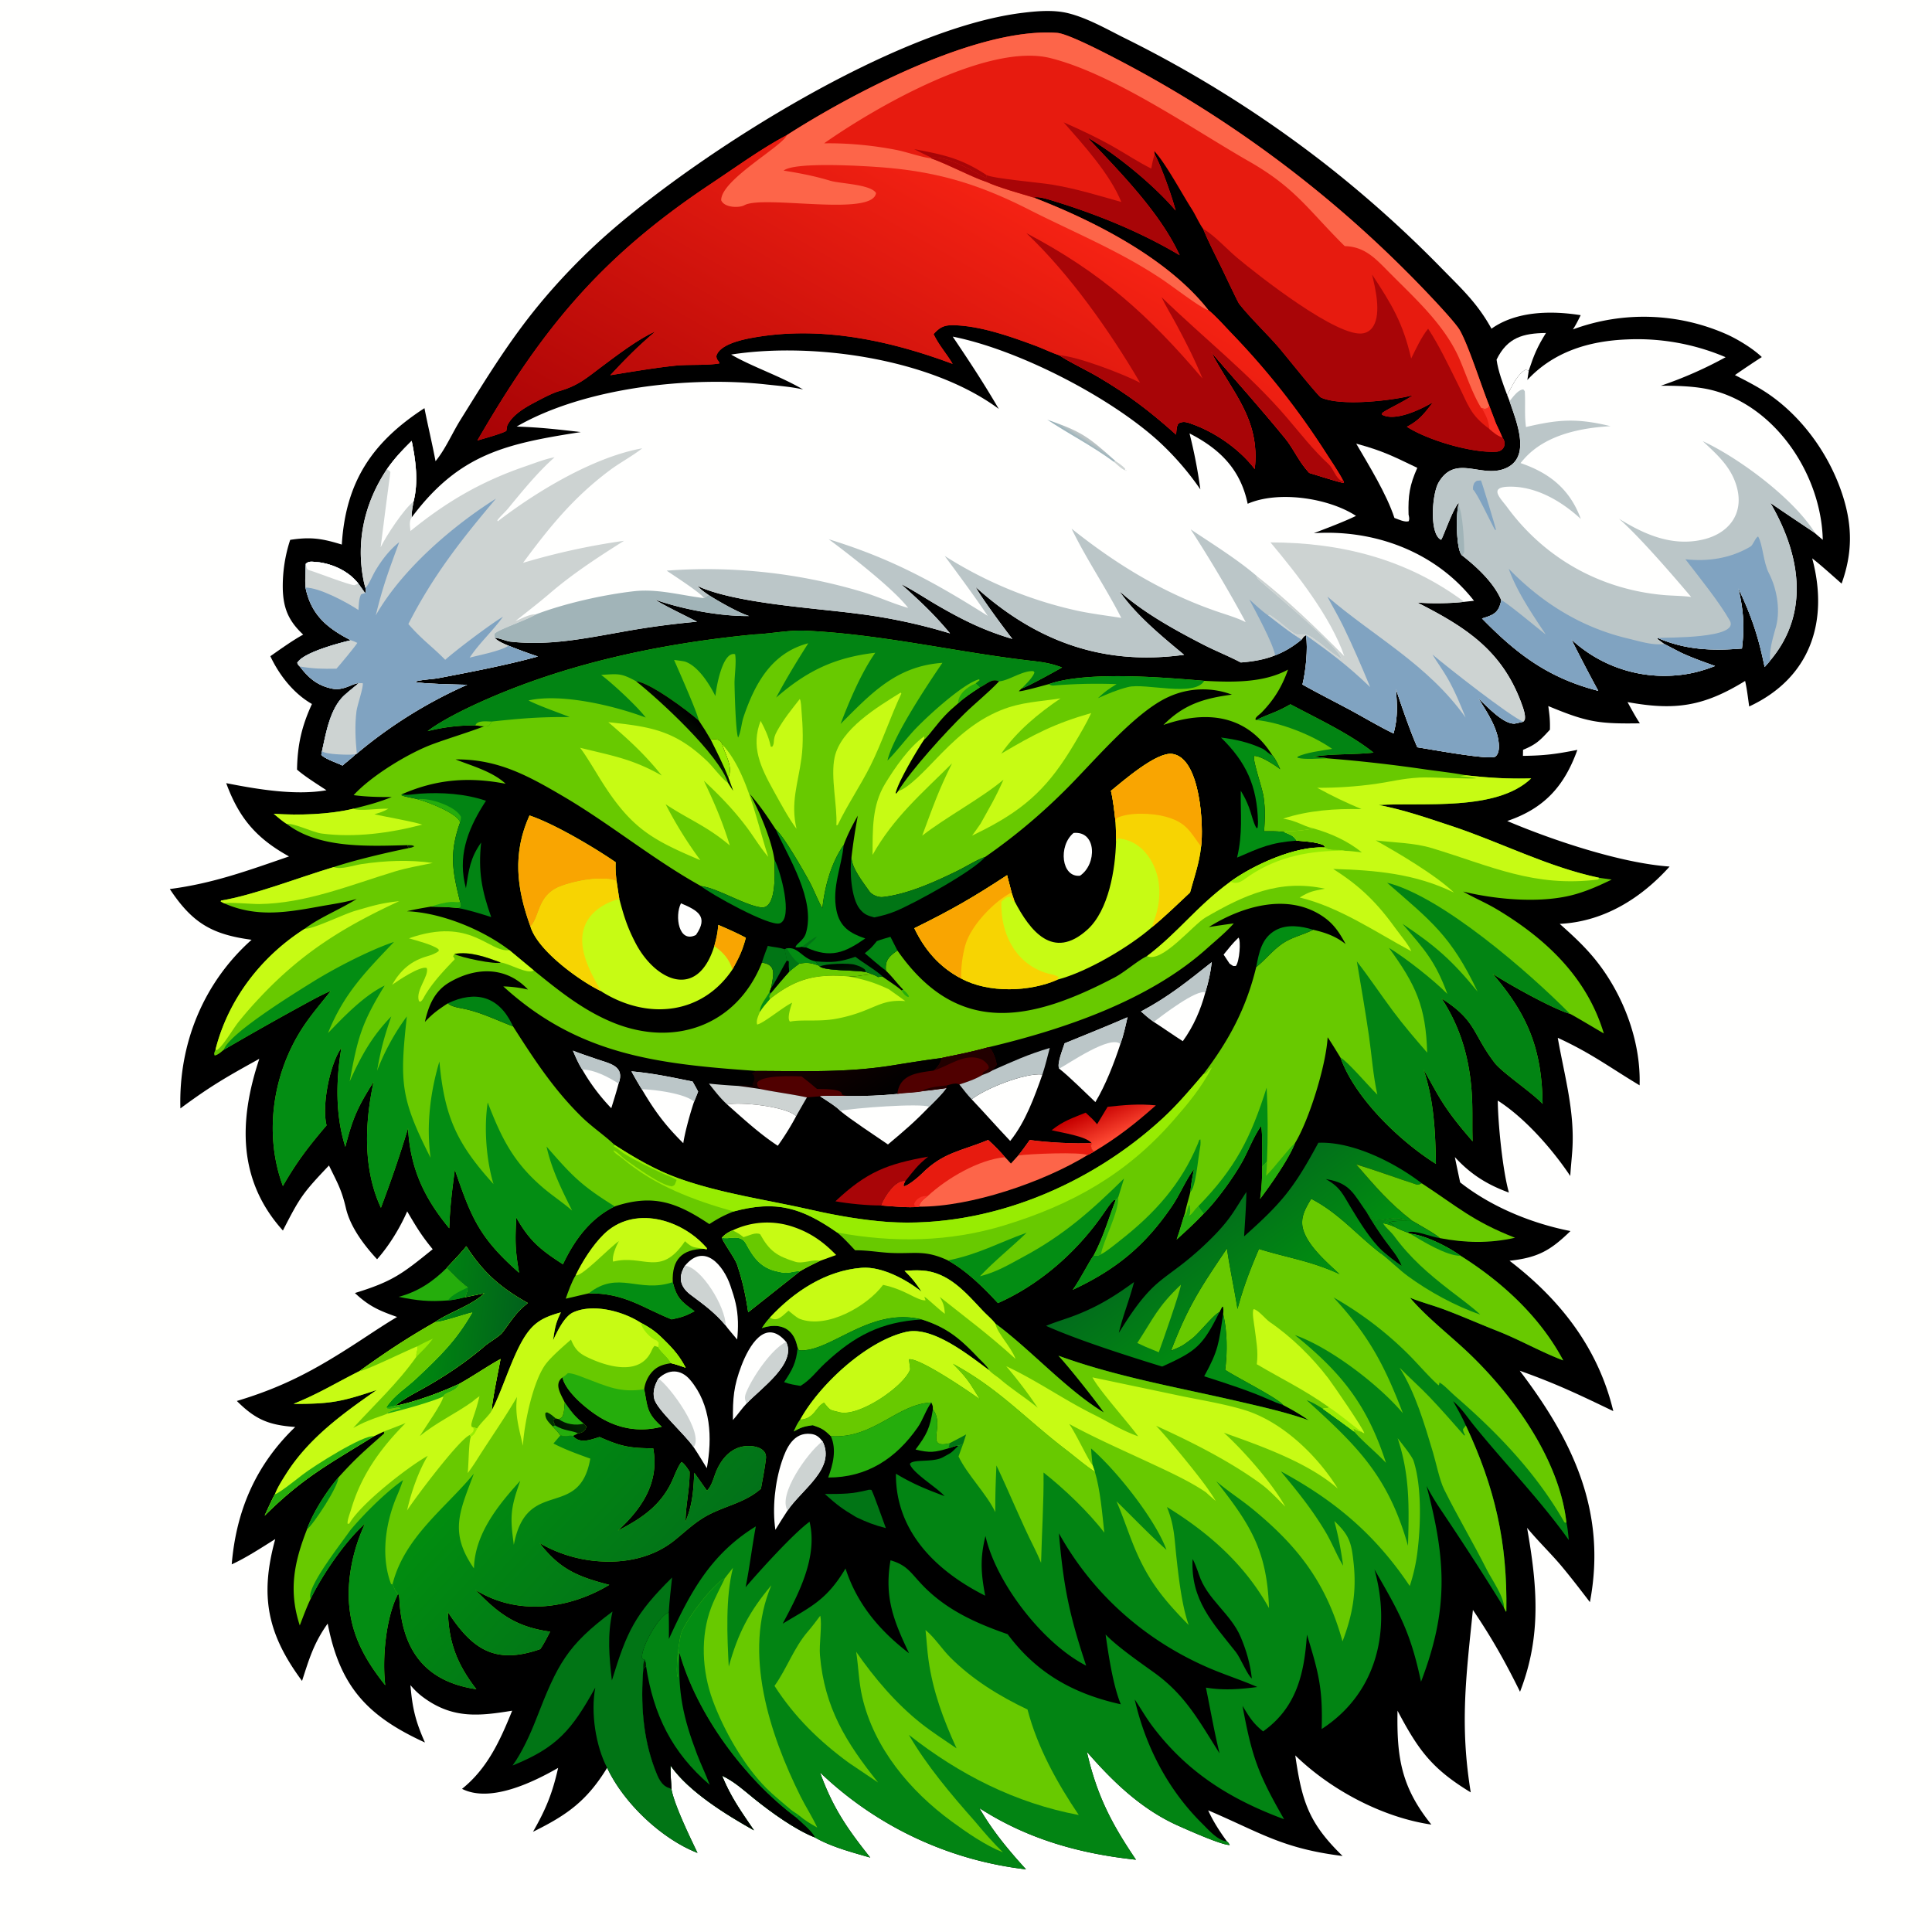 <svg xmlns="http://www.w3.org/2000/svg" width="1024" height="1024" preserveAspectRatio="none" style="display:block" viewBox="0 0 2048 2048"><defs><linearGradient id="Gradient1" x1="607.366" x2="595.634" y1="1506.02" y2="1515.98" gradientUnits="userSpaceOnUse"><stop class="stop0" offset="0" stop-color="#020"/><stop class="stop1" offset="1" stop-color="#001001"/></linearGradient><linearGradient id="Gradient2" x1="422.128" x2="551.046" y1="1403.61" y2="1417.55" gradientUnits="userSpaceOnUse"><stop class="stop0" offset="0" stop-color="#00910B"/><stop class="stop1" offset="1" stop-color="#01621C"/></linearGradient><linearGradient id="Gradient3" x1="517.109" x2="685.887" y1="1547.11" y2="1704.03" gradientUnits="userSpaceOnUse"><stop class="stop0" offset="0" stop-color="#018D0F"/><stop class="stop1" offset="1" stop-color="#027219"/></linearGradient><linearGradient id="Gradient4" x1="863.816" x2="1111.93" y1="664.461" y2="228.703" gradientUnits="userSpaceOnUse"><stop class="stop0" offset="0" stop-color="#A80305"/><stop class="stop1" offset="1" stop-color="#F52213"/></linearGradient><linearGradient id="Gradient5" x1="1150.65" x2="1153.05" y1="470.047" y2="466.264" gradientUnits="userSpaceOnUse"><stop class="stop0" offset="0" stop-color="#99B2BA"/><stop class="stop1" offset="1" stop-color="#BBC3C4"/></linearGradient><linearGradient id="Gradient6" x1="739.878" x2="722.448" y1="765.577" y2="785.374" gradientUnits="userSpaceOnUse"><stop class="stop0" offset="0"/><stop class="stop1" offset="1" stop-color="#031400"/></linearGradient><linearGradient id="Gradient7" x1="1163.75" x2="1179.51" y1="1174.08" y2="1208.66" gradientUnits="userSpaceOnUse"><stop class="stop0" offset="0" stop-color="#C70000"/><stop class="stop1" offset="1" stop-color="#FF4B34"/></linearGradient><linearGradient id="Gradient8" x1="926.974" x2="872.036" y1="1173.04" y2="1090" gradientUnits="userSpaceOnUse"><stop class="stop0" offset="0"/><stop class="stop1" offset="1" stop-color="#190000"/></linearGradient><linearGradient id="Gradient9" x1="891.124" x2="891.988" y1="1021.63" y2="1028.23" gradientUnits="userSpaceOnUse"><stop class="stop0" offset="0"/><stop class="stop1" offset="1" stop-color="#000E00"/></linearGradient><linearGradient id="Gradient10" x1="1357.07" x2="1274.52" y1="1396.2" y2="1285.4" gradientUnits="userSpaceOnUse"><stop class="stop0" offset="0" stop-color="#01910E"/><stop class="stop1" offset="1" stop-color="#026C1C"/></linearGradient></defs><path fill="#FFFFFE" d="M0 0h2048v2048H0z"/><path d="m461.691 488.879.872-1.082c10.139-12.774 16.941-28.923 25.596-42.802 27.037-43.359 51.524-83.736 84.27-123.265 22.094-26.671 47.637-52.92 73.711-75.65 100.449-87.57 304.032-215.86 437.33-232.416 15.67-1.946 33.2-3.505 48.72.319 20.08 4.947 40.14 16.392 58.53 25.647a1242 1242 0 0 1 217 136.531 1249 1249 0 0 1 122.06 109.908c20.8 21.129 36.8 36.125 51.25 62.361 26.45-18.894 63.78-19.225 94.57-14.321-2.69 5.343-4.93 10.081-8.25 15.091a216.85 216.85 0 0 1 163.24 5.286c11.77 5.328 27.67 14.997 36.99 23.996a984 984 0 0 0-28.49 19.111c13.27 6.802 26.12 13.275 38.3 21.977 35.65 25.478 63.08 64.946 76.23 106.588 10.23 32.389 9.93 60.769-1.45 92.485-9.67-8.44-21.22-19.017-31.16-26.778 17.9 66.746-1.84 126.835-66.8 157.024-1.19-8.361-2.41-19.008-4.32-27.053-44.17 27.204-74.45 31.539-124.65 22.411 4.13 7.441 8.38 15.471 13.08 22.507-43.73.654-55.79-1.128-97.08-18.31 1.36 9.764 2 15.188 1.73 25.061-10.19 11.044-14.22 15.518-28.48 21.336l-.12 6.423c23.29-.329 34.63-1.823 57.71-6.36-13.75 38.28-34.89 62.033-74.36 75.39 47.79 20.289 120.47 44.706 172.13 48.289-30.1 33.505-69.1 57.971-115.12 60.692l-1.36.069c12.66 11.309 24.05 21.626 35.08 34.676 30.95 36.64 51.17 88.15 49.59 136.47-32.49-19.52-51.21-34-86.75-50.36 7.02 40.08 18.19 78 15.43 119.15-.61 9.13-1.67 18.27-2.16 27.34-18.86-28.24-47.93-61.48-76.87-79.96.27 24.72 5.18 74.13 11.81 97.52-23.28-8.5-40.61-19.44-57.3-37.6 1.83 8.94 3.71 17.88 5.63 26.8 33.08 26.06 75.82 43.5 116.93 51.59-21.2 20.58-34.39 28.18-64.59 31.49 53.67 41.07 93.99 92.46 109.99 159.39-36.9-17.76-60.73-29.16-99.16-42.82 56.22 73.89 92.57 149.54 74.37 245.3-9.76-12.71-19.3-25.22-29.56-37.55-11.35-13.64-26.07-27.74-37.04-41.23 10.57 60.37 15.71 114.21-7.48 173.78-15.69-31.81-29.89-57.08-49.94-86.74-7.34 71.17-13.94 122.07-2.3 193.41-41.01-24.96-55.28-44.33-77.62-86.6-.89 49.32 3.74 80.82 35.88 120.73-51.72-7.54-106.72-36.76-144.27-73.33 7.06 48.85 14.22 71.66 50.16 106.63-63.88-7.96-86.5-24.49-142.48-48.4 5.2 11.66 12.39 22.64 19.92 32.95 1.75 1.58 1.7 1.69 2.92 3.75-7.93.53-45.12-16.17-54.12-20.16-39.18-17.35-69.65-46.73-97.33-78.61 10.61 46.39 26.12 76.1 52.07 114.43-59.82-6.42-114.93-21.81-166.03-54.75 14.16 24.46 30.6 44.17 49.46 64.94a378.77 378.77 0 0 1-218.348-102.75c13.682 37.83 28.845 59.54 53.247 90.29-19.321-5.59-41.573-11.4-58.855-21.43-20.701-8.13-46.354-26.69-63.929-40.85-11.312-9.12-21.168-18.33-34.316-24.52 9.28 22.76 20.118 37.74 33.822 57.88-29.021-16.31-68.996-40.71-88.418-68.64-.086 9.21.431 16.62 1.111 25.75 3.215 16.72 19.756 50.74 27.461 66.87-38.191-14.91-78.29-52.88-95.781-90.21-21.331 34.82-42.212 49.93-78.585 67.79 13.918-24.37 20.546-40.86 26.633-67.71-26.392 15.1-71.824 37.38-101.882 22.21 27.154-21.81 40.483-51.56 53.153-82.84-34.645 5.6-62.303 8.76-93.005-13.29a74.7 74.7 0 0 1-14.849-13.86c2.092 24.45 5.212 37.89 15.391 60.86-60.845-27.86-90.065-59.03-103.106-126.06-14.676 20.62-19.469 36.93-27.178 60.79-36.966-49.98-44.929-90.1-28.389-150.38-14.1 8.84-31.195 20.02-46.156 26.81 4.789-57.25 25.642-105.57 67.307-145.62-28.067-2.03-41.995-7.79-61.877-27.57 50.019-15.01 83.177-33.17 127.259-61.77 13.203-8.57 29.4-19.54 42.617-27.28-19.204-6.82-29.643-11.29-44.721-25.38 40.043-12.31 50.2-20.32 82.474-46.44-12.122-14.75-17.458-23.84-27.036-40.12-7.763 17.77-19.119 36.27-31.919 50.77-13.841-14.97-28.33-34.08-33.007-54.04-4.813-20.55-9.306-27.33-17.983-45.38-27.901 29.35-30.755 33.62-48.849 68.95-48.354-53.54-46.603-117.32-25.002-182.02-34.65 19.13-51.934 29.04-83.655 52.58-1.982-68.25 24.182-133.05 75.464-178.757-41.81-5.634-62.727-17.55-86.683-53.796 46.099-6.01 82.717-19.567 126.371-34.561-34.215-18.962-52.831-40.151-66.596-77.688 32.666 6.449 73.211 13.339 106.268 7.53-8.936-5.919-23.554-15.035-31.201-21.906.474-26.057 4.889-45.793 15.822-69.524-19.543-11.194-34.61-30.511-44.099-50.663 10.288-7.201 23.79-16.897 34.812-22.883-15.226-14.237-21.03-27.4-21.628-48.453a156.9 156.9 0 0 1 7.845-51.978c21.691-3.389 33.806-1.488 54.711 4.972 4.116-66.345 31.98-108.479 87.618-144.592 3.656 18.663 8.285 37.769 11.748 56.208"/><path fill="#028413" d="M1389.93 1270.82c29.53 15.3 47.32 37.53 74.08 58.15l1.49-2.9c7.55 6.47 12.12 10.2 20.32 15.72-4.02-10.1-11.14-17.89-17.52-26.66-7.11-9.8-13.73-19.94-19.82-30.4 7.74 4 4.14 9.14 10.52 8.88 12.22-.49 18.81-4.73 30.42-.85l-.2.6c-9.88-.49-16.19-2.52-23.08 3.36 4.88.85 7.2 1.89 11.72 3.63 5.58 2.9 8.36 4.06 14.25 6.21l2.65 1.2c16.5 1.87 40.14 13.79 53.51 23.43 43.98 27.64 84.22 64.65 108.81 110.9-23.11-8.71-46.46-22.05-69.78-31.21-18.7-7.35-37.36-15.63-56.25-22.71-11.76-4.41-24.94-7.86-36.4-12.53 19.07 22.26 43.38 40.42 64.47 60.83 46.64 45.15 93.93 111.59 101.34 177.46 1.31 5.32 1.92 12.93 2.54 18.58-29.99-42.18-67.46-80.65-100.08-120.86-8.22-10.14-12.34-17.4-22.55-26.38 4.67 8.43 9.7 17.06 13.52 25.87 30.74 65.74 44.15 123.78 42.88 196.87l-.44.42-2.11-4.3c-21.92-35.77-44.52-70.4-67.9-105.23-5.09-7.59-9.93-15.6-14.12-23.72 20.74 78.33 23.6 130.6-5.86 207.54-11.25-52.9-22.68-72.67-49.37-119.05 18.14 64.81 2.39 131.37-55.93 169.17 1.26-42.96-3.3-59.9-15.65-100.06-2.74 41.03-10.8 77.14-46.44 102.58-10.8-8.66-14.65-15.3-21.84-27.1 9.97 54.47 16.73 72.54 44.07 120.2-56.28-20.87-102.03-49.11-138.89-97.68-7.91-10.44-12.48-19.03-19.44-29.25 11.32 49.56 35.11 95.51 71.38 131.41 6.69 6.61 16.64 18.27 26.41 19.04 1.75 1.58 1.7 1.69 2.92 3.75-7.93.53-45.12-16.17-54.12-20.16-39.18-17.35-69.65-46.73-97.33-78.61 10.61 46.39 26.12 76.1 52.07 114.43-59.82-6.42-114.93-21.81-166.03-54.75 14.16 24.46 30.6 44.17 49.46 64.94a378.77 378.77 0 0 1-218.348-102.75c13.682 37.83 28.845 59.54 53.247 90.29-19.321-5.59-41.573-11.4-58.855-21.43-20.701-8.13-46.354-26.69-63.929-40.85-11.312-9.12-21.168-18.33-34.316-24.52 9.28 22.76 20.118 37.74 33.822 57.88-29.021-16.31-68.996-40.71-88.418-68.64-.086 9.21.431 16.62 1.111 25.75l-1.558-1.55c-9.403-2.33-12.831-11.52-16.109-20.12-12.947-33.98-15.226-70.57-12.353-106.54l2.945-2.89c.089-2.69-.641-4.28-1.467-6.82-1.512-.31-1.277-.42-2.676-1.37-2.161-10.05 17.883-46.19 28.21-48.7.202 9.37.241 18.75.118 28.13 22.246-48.76 44.194-90.01 92.182-119.42-3.91 20.72-6.89 45.45-10.859 64.5 14.178-16.62 50.807-57.16 67.821-69.42 8.865 37.55-11.479 76.12-28.494 108.03 30.307-18.17 46.853-25.28 66.604-58.5 12.271 37.91 36.25 66 67.361 89.88-16.763-35.12-26.342-59.86-19.658-98.54 17.294 5.07 20.894 12.56 32.966 25.37 25.283 26.83 57.043 41.12 91.193 52.97 30.93 41.53 69.95 63.19 119.94 74.31-8.32-20.39-12.98-51.9-16.12-74.02 11.99 12.6 36.3 29.52 51.32 40.3 33.54 24.07 47.77 51.58 69.52 85.75-5.36-21.33-9.98-47.8-14.48-69.71 19.01 3.12 35.7 1.72 54.5-.63-17.26-7.61-36.27-13.51-54.46-21.58-66.19-29.32-120.48-77.77-155.85-141.31 4.75 56.46 11.17 87.15 28.86 140.23-45.75-23.38-95.36-87.35-106.76-137.41-5.81 23.65-4.83 39.26-.26 63.28-51.507-25.9-95.182-67.79-94.641-129.35 18.327 11.01 32.005 16.43 51.611 23.78-.25-.25-.5-.5-.74-.75l-1.258-1.24c-8.51-8.54-32.551-23.35-34.822-32.21 3.465-5.46 24.286-1.08 35.145-7.08 9.795-5.41 7.485-3.57 16.315-12.2-4.15.17-6.32 1.28-10.28 2.73l.64-5.21c-26.851 6.25-3.82-18.63-17.422-36.02.052-3.89-.138-3.85-1.604-7.29-36.359 1.46-61.087 38.58-106.604 35.72-7.324-7.24-9.732-8.43-19.174-11.63-9.711 1.36-11.927 2.16-20.177 6.63 2.083-4.33 3.95-8.92 6.974-12.58 20.288-36.91 70.27-83.4 112.35-92.94 28.101-6.38 66.487 24.91 87.817 40.55-1.32-3.74-9.03-10.61-12.12-13.87-18.95-19.99-32.78-31.44-59.199-39.89-55.698-13.68-96.913 35.34-130.257 32.67-.326-.6-1.204-2.13-1.401-2.71a78 78 0 0 0-1.377-5.26c-5.457-17.83-20.753-20.84-36.634-15.48 3.103-4.51 4.815-7.04 8.601-11.15 25.144-27.21 59.152-49.96 97.51-52.81 21.134-1.57 47.01 12.37 63.281 25.28-6.074-9.19-10.027-14.36-18.002-22.11 6.104-.34 11.903-.69 17.978-.35 28.68 1.58 46.77 23.41 65.06 42.78 4.21 4.46 9.33 8.61 13.24 13.55 36.85 26.99 75.42 70.33 115.01 94.25-9.29-13.31-37.13-48.38-48.18-60.23 61.82 22.55 127.58 33.75 191.39 48.56 23.65 5.48 50.99 11.62 73.82 19.82-8.97-6.26-17.21-11.05-26.95-16.09-5.26-7.08-49.59-29.43-61.5-37.27 2.4-18.23 2.29-41.29-2.14-59.16.31-3.73.31-4.19-.09-7.9l-1.08.34-2.85 5.52c-5.97 2.39-21.69 22.57-29.16 28.18-9.64 7.23-10.19 7.85-22.02 12.6 18.08-47.32 31.54-67.2 59.19-108.23 2.97 20.64 7.81 42.97 11.18 64.14 6.19-22.97 13.43-41.84 22.78-63.66 30.18 9.43 55.07 12.59 85.42 26.68-13.05-12.24-34.12-30.16-38.78-48.24-3.09-11.96 2.96-21.81 8.72-31.58"/><path fill="#68C900" d="M1389.93 1270.82c29.53 15.3 47.32 37.53 74.08 58.15l1.49-2.9c7.55 6.47 12.12 10.2 20.32 15.72-4.02-10.1-11.14-17.89-17.52-26.66-7.11-9.8-13.73-19.94-19.82-30.4 7.74 4 4.14 9.14 10.52 8.88 12.22-.49 18.81-4.73 30.42-.85l-.2.6c-9.88-.49-16.19-2.52-23.08 3.36 4.88.85 7.2 1.89 11.72 3.63 5.58 2.9 8.36 4.06 14.25 6.21l2.65 1.2c16.5 1.87 40.14 13.79 53.51 23.43 43.98 27.64 84.22 64.65 108.81 110.9-23.11-8.71-46.46-22.05-69.78-31.21-18.7-7.35-37.36-15.63-56.25-22.71-11.76-4.41-24.94-7.86-36.4-12.53 19.07 22.26 43.38 40.42 64.47 60.83 46.64 45.15 93.93 111.59 101.34 177.46l-.59.26c-.51-.15-1.01-.29-1.51-.44-29.16-51.23-69.73-93.77-113.89-132.18-8.91-7.74-13.51-13.37-18.62-16.04-.35 2.4.04 1.42-.85 3.04-9.76-8.52-22.24-23.15-31.9-32.79a375.1 375.1 0 0 0-79.54-60.5c37.7 40.65 54.22 72.35 73.53 122.77-25.16-29.94-77.26-69.85-114.46-82.82 49.88 40.21 76.71 74.28 96.56 135.43-10.16-10.89-25.03-22.98-33.56-32.98-11.42-8.63-21.77-15.97-33.28-24.3-6.8-4.23-9.94-6.28-17.3-9.2 53.63 48.68 86.53 80.43 107.48 154.35 1.16-40.14 2.1-75.02-11-113.99 3.87 4.96 15.27 19 16.9 24 8.76 26.96 7.65 68.21 4.19 95.82a186.3 186.3 0 0 1-8.22 36.87c-36.4-54.32-79.12-90.49-136.68-121.57 17.89 21.62 33.18 40.31 47.67 64.71 6.61 11.14 12.06 25.2 18.38 35.3-2.4-17.37-4.85-30.34-9.3-47.29 16.37 15.41 18.22 23.47 20.5 45.42 3.09 29.65-1.26 54.42-11.85 82.14-16.95-61.44-46.7-100.44-95.45-140.39-12.53-10.26-26.16-18.87-38.39-29.38 37.08 46.87 53.89 74.66 55.92 134.5-25.39-45.96-63.83-79.92-108.21-107.19 7.95 19.57 7.83 32.66 10.09 53.37 2.33 21.38 5.82 51.67 13 71.76-29.27-29.77-45.25-50.25-60.63-89.91-4.98-12.87-10.46-28.85-15.92-41.25 15.71 15.19 37.31 37.71 52.98 51.46-12.02-32.67-52.92-84.06-79.46-107.07l-.5-.44c.45 6.2.88 11.66 1.7 17.84l2.33 6.75c-7.86-4.65-22.2-16.84-29.99-22.78-43.32-33.01-71.38-65.13-120.48-91.59 15.34 15.68 16.9 18.71 28.44 37.59-10.32-7.66-64.919-44.79-75.2-42.26.715 3.95 1.103 6.65 1.438 10.64-6.316 17.83-54.391 50.83-75.002 45.4-9.65-2.54-9.284-1.36-15.008-8.48l-1.257-1.59c-8.95 4.26-10.096 17.17-25.198 17.91 20.288-36.91 70.27-83.4 112.35-92.94 28.101-6.38 66.487 24.91 87.817 40.55-1.32-3.74-9.03-10.61-12.12-13.87-18.95-19.99-32.78-31.44-59.199-39.89-55.698-13.68-96.913 35.34-130.257 32.67-.326-.6-1.204-2.13-1.401-2.71a78 78 0 0 0-1.377-5.26c-5.457-17.83-20.753-20.84-36.634-15.48 3.103-4.51 4.815-7.04 8.601-11.15 25.144-27.21 59.152-49.96 97.51-52.81 21.134-1.57 47.01 12.37 63.281 25.28-6.074-9.19-10.027-14.36-18.002-22.11 6.104-.34 11.903-.69 17.978-.35 28.68 1.58 46.77 23.41 65.06 42.78 4.21 4.46 9.33 8.61 13.24 13.55 36.85 26.99 75.42 70.33 115.01 94.25-9.29-13.31-37.13-48.38-48.18-60.23 61.82 22.55 127.58 33.75 191.39 48.56 23.65 5.48 50.99 11.62 73.82 19.82-8.97-6.26-17.21-11.05-26.95-16.09-5.26-7.08-49.59-29.43-61.5-37.27 2.4-18.23 2.29-41.29-2.14-59.16.31-3.73.31-4.19-.09-7.9l-1.08.34-2.85 5.52c-5.97 2.39-21.69 22.57-29.16 28.18-9.64 7.23-10.19 7.85-22.02 12.6 18.08-47.32 31.54-67.2 59.19-108.23 2.97 20.64 7.81 42.97 11.18 64.14 6.19-22.97 13.43-41.84 22.78-63.66 30.18 9.43 55.07 12.59 85.42 26.68-13.05-12.24-34.12-30.16-38.78-48.24-3.09-11.96 2.96-21.81 8.72-31.58"/><path fill="#C7FB14" d="M848.323 1504.83c20.288-36.91 70.27-83.4 112.35-92.94 28.101-6.38 66.487 24.91 87.817 40.55 3.25 3.77 8.12 6.42 11.83 9.62 12.16 10.51 27.7 20.19 39.68 30.23a469 469 0 0 0-33.36-44.02c31.44 14.52 61.05 35.48 92.38 51.05 16.63 8.26 29.22 16.69 47.49 23.24-10.98-15.14-41.82-49.37-48.47-62.5l96.33 20.26c20.8 4.19 45.49 8.33 65.62 14.62 39.48 12.36 76.54 48 98.08 82.95-31.24-27.46-82.09-45.4-120.71-59.12 20.7 18.7 51.47 53.66 65.08 78.41-7.47-7.58-16.96-17.65-25.35-23.83-32.7-24.11-74.79-45.31-111.61-61.97 11.73 12 48.15 56.23 56.52 69.35 2.63 3.68 4.45 6.5 6.77 10.39-3.29-2.89-7.21-6.15-10.32-9.15-17.71-12.1-40.49-22.38-59.91-31.47-28.93-13.53-57-25.77-85.13-41.02 7.95 11.56 20.03 38.23 24.84 43.76l2.33 6.75c-7.86-4.65-22.2-16.84-29.99-22.78-43.32-33.01-71.38-65.13-120.48-91.59 15.34 15.68 16.9 18.71 28.44 37.59-10.32-7.66-64.919-44.79-75.2-42.26.715 3.95 1.103 6.65 1.438 10.64-6.316 17.83-54.391 50.83-75.002 45.4-9.65-2.54-9.284-1.36-15.008-8.48l-1.257-1.59c-8.95 4.26-10.096 17.17-25.198 17.91"/><path fill="#C7FB14" d="M816.103 1396.75c25.144-27.21 59.152-49.96 97.51-52.81 21.134-1.57 47.01 12.37 63.281 25.28-6.074-9.19-10.027-14.36-18.002-22.11 6.104-.34 11.903-.69 17.978-.35 28.68 1.58 46.77 23.41 65.06 42.78 4.21 4.46 9.33 8.61 13.24 13.55 2 10.45 16.4 24.12 21.36 37.43-29.22-26.51-50.05-41.65-80.225-65.68 3.975 7.31 4.635 9.55 5.305 17.84-6.223-4.41-18.082-15.98-21.718-18.13.302 1.33.737 2.47 1.276 3.73-3.379 1.08-12.787-3.88-16.35-5.69-9.969-5.05-17.789-8.13-28.722-10.58-16.944 22.71-59.56 46.98-88.213 36.11-3.229-1.22-9.167-6.35-12.046-8.74-6.5 5.3-11.474 12.36-19.734 7.37"/><path fill="#C7FB14" d="M1332.25 1446.15c1.84-13.66-.81-25.95-2.44-39.44-.52-4.26-2.87-15.88-.89-18.95 4.79.61 12.7 10.67 17.03 13.62 23.02 15.7 45.16 37.47 61.99 59.52 4.92 6.45 37.56 53.86 38.29 58.47-1.89-.83-1.6-.56-3.2-1.81-4.59-.74-4.72-2.06-8.87-3.61l1.47 3.73c-11.42-8.63-21.77-15.97-33.28-24.3 3.55-1.46 2.67.44 6.65-1.49-27.09-19.2-49.44-29.62-76.75-45.74"/><path fill="#97EC02" d="M1409 1491.89c12.77 8.53 21.84 16.68 34.03 25.67-4.59-.74-4.72-2.06-8.87-3.61l1.47 3.73c-11.42-8.63-21.77-15.97-33.28-24.3 3.55-1.46 2.67.44 6.65-1.49"/><path fill="#028413" d="M1448.48 1284.73c7.74 4 4.14 9.14 10.52 8.88 12.22-.49 18.81-4.73 30.42-.85l-.2.6c-9.88-.49-16.19-2.52-23.08 3.36 2 4.02 8.28 8.87 11.49 13.25 17.38 23.71 36.5 40.15 59.56 58.03 9.52 7.37 23.3 17.41 31.94 25.47-26.05-8.78-54.59-24.45-76.85-40.8-9.26-6.8-19.01-16.71-28.27-23.7l1.49-2.9c7.55 6.47 12.12 10.2 20.32 15.72-4.02-10.1-11.14-17.89-17.52-26.66-7.11-9.8-13.73-19.94-19.82-30.4"/><path fill="#038D13" d="M1494.76 1307.76c16.5 1.87 40.14 13.79 53.51 23.43-14.94.19-40.63-15.65-53.51-23.43"/><path fill="#68C900" d="M848.323 1504.83c15.102-.74 16.248-13.65 25.198-17.91l1.257 1.59c5.724 7.12 5.358 5.94 15.008 8.48 20.611 5.43 68.686-27.57 75.002-45.4-.335-3.99-.723-6.69-1.438-10.64 10.281-2.53 64.88 34.6 75.2 42.26-11.54-18.88-13.1-21.91-28.44-37.59 49.1 26.46 77.16 58.58 120.48 91.59 7.79 5.94 22.13 18.13 29.99 22.78 5.81 19.56 7.79 43.99 10.01 64.68-16.66-21.89-42.98-46.93-64.4-63.74.37 31.6-1.87 63.97-2.6 95.75-2.16-5.21-4.46-10.42-7-15.45-14.49-28.68-26.49-58.87-40.34-87.78-.8 17.55-1.34 31.83-1.2 49.46-9.06-19.24-29.9-39.82-38.95-59.02l4.82-13.31c-1.05.43-4.03 1.73-4.95 1.9-4.15.17-6.32 1.28-10.28 2.73l.64-5.21c-26.851 6.25-3.82-18.63-17.422-36.02.052-3.89-.138-3.85-1.604-7.29-36.359 1.46-61.087 38.58-106.604 35.72-7.324-7.24-9.732-8.43-19.174-11.63-9.711 1.36-11.927 2.16-20.177 6.63 2.083-4.33 3.95-8.92 6.974-12.58"/><path fill="#017515" d="M1006.33 1530c5.58-2.99 12.46-6.36 17.8-9.46l-3.21 10.04c-1.05.43-4.03 1.73-4.95 1.9-4.15.17-6.32 1.28-10.28 2.73z"/><path fill="#68C900" d="M776.991 1661.92c-8.075 31.25-6.168 72.91-4.484 104.77 9.845-35.44 21.398-57.87 45.159-86.24-30.369 71.64-1.88 157.72 30.939 223.8 5.487 11.05 12.623 21.86 17.689 33.03-7.468-4.29-13.026-7.5-19.619-13.11l-3.32 2.02c-54.077-40.67-104.574-108.39-123.11-173.99-.337-.08-.673-.16-1.01-.23-1.206 4.64-.717 20.27-.711 26.12-3.016-5.6 1.314-40.79 3.815-47.29 5.765-15 33.197-51.16 46.247-58.13z"/><path fill="#038D13" d="M720.245 1752.2c-.337-.08-.673-.16-1.01-.23-1.206 4.64-.717 20.27-.711 26.12-3.016-5.6 1.314-40.79 3.815-47.29 5.765-15 33.197-51.16 46.247-58.13-4.713 9.87-10.665 20.84-14.502 30.83-11.901 30.97-9.966 67.96 1.474 99 11.659 31.63 32.668 68.7 56.671 92.9 7.567 7.63 17.932 15.94 26.168 23.02 2.433 2.09 6.147 3.95 8.278 5.75l-3.32 2.02c-54.077-40.67-104.574-108.39-123.11-173.99"/><path d="M720.245 1752.2c18.536 65.6 69.033 133.32 123.11 173.99 4.771 4.33 19.074 16.31 20.299 21.5-20.701-8.13-46.354-26.69-63.929-40.85-11.312-9.12-21.168-18.33-34.316-24.52 9.28 22.76 20.118 37.74 33.822 57.88-29.021-16.31-68.996-40.71-88.418-68.64-.086 9.21.431 16.62 1.111 25.75l-1.558-1.55c-9.403-2.33-12.831-11.52-16.109-20.12-12.947-33.98-15.226-70.57-12.353-106.54l2.945-2.89c7.878 51.62 27.596 91.71 67.472 125.76-3.735-10.24-9.375-21.79-13.39-32.34-14.941-39.25-20.347-65.46-18.686-107.43"/><path fill="#68C900" d="M1594.22 1704.13c.57-10.98-12.79-29.57-18-39.9-14.45-28.67-31.19-56.7-45.41-85.42-4.77-9.63-8.58-28.45-11.79-39.18-8.95-29.89-18.69-63.33-35.42-89.83 10.34 10.53 21.66 20.5 31.89 31.23 12.51 13.13 24.51 26.91 36.5 40.52l1.06-.11c-1.4-2.81-1.91-3.34-2.26-6.48l3.1-3.82c30.74 65.74 44.15 123.78 42.88 196.87l-.44.42z"/><path fill="#68C900" d="M981.071 1727.9c9.718 7.92 17.341 20.12 26.349 29.12 23.48 23.45 51.95 40.94 81.78 55.13 10.4 39.97 31.41 77.89 54.34 111.84-67.27-12.67-126.56-42.94-180.097-84.95 18.913 32.61 44.907 63.35 69.877 91.52 9.41 11.31 19.28 22.69 29.81 32.97-18.6-7.28-38.35-21.02-54.45-32.82-44.14-32.38-82.259-77.8-94.735-132.07-3.625-15.76-3.902-31.75-6.366-47.66 19.24 27.75 42.361 55.01 68.907 75.98 11.911 9.41 25.004 17.74 37.504 26.36-14.043-30.75-24.997-60.07-29.745-93.77-1.479-10.5-1.952-21.12-3.174-31.65"/><path fill="#68C900" d="M869.501 1712.73c2.128 9.83-1.33 30.11-.298 42.11 4.766 55.42 27.71 92.44 61.65 134.71l-31.128-20.96c-31.402-23.01-57.587-48.63-78.713-81.47 12.947-18.11 20.566-40.48 35.263-57.53 4.564-5.29 9.045-11.27 13.226-16.86"/><path d="M1264.21 1652.78c1.68 2.13 5.59 12.84 6.7 16.28 8.59 26.38 33.59 41.08 44.28 66.27 5.97 14.08 10.2 28.68 11.79 43.92-4.63-3.52-12.23-22.08-16.78-27.84-24.55-31.05-48.24-55.4-45.99-98.63"/><path fill="url(#Gradient10)" d="M1397.51 1211.37c36.65-1.49 81.31 21.21 109.64 43-2.2.88-3.47 1.96-5.7 1.23-21.42-6.91-42.2-14.74-63.84-21.28 21.44 24.46 33.62 39.56 59.68 59.99-5.49.06-21.16-.74-24.54 1.64l-.6-1.05.15-.06-.03.9c3.13 1.88 4.88 2.04 5.59 4.61-4.52-1.74-6.84-2.78-11.72-3.63 6.89-5.88 13.2-3.85 23.08-3.36l.2-.6c-11.61-3.88-18.2.36-30.42.85-6.38.26-2.78-4.88-10.52-8.88 6.09 10.46 12.71 20.6 19.82 30.4 6.38 8.77 13.5 16.56 17.52 26.66-8.2-5.52-12.77-9.25-20.32-15.72l-1.49 2.9c-26.76-20.62-44.55-42.85-74.08-58.15-5.76 9.77-11.81 19.62-8.72 31.58 4.66 18.08 25.73 36 38.78 48.24-30.35-14.09-55.24-17.25-85.42-26.68-9.35 21.82-16.59 40.69-22.78 63.66-3.37-21.17-8.21-43.5-11.18-64.14-27.65 41.03-41.11 60.91-59.19 108.23 11.83-4.75 12.38-5.37 22.02-12.6 7.47-5.61 23.19-25.79 29.16-28.18-17.84 36.42-25.21 41.59-60.62 57.69-35.64-10.94-89.83-28.22-123.1-43.16 9.85-4.13 21.72-7.53 32.05-11.59 23.86-9.37 40.9-20.05 61.22-34.83-4.78 18.55-12.13 36.62-16.13 53.85 11.09-17.66 22.84-36.05 38.27-50.26 8.04-7.4 18.97-14.9 27.81-21.75a334 334 0 0 0 37.66-33.98c16.14-17.17 19.34-25.16 31.44-43.36-.14 14.66-1.55 32.18-2.38 47.03 40.43-35.86 53.02-51.62 78.69-99.2"/><path d="m1405.45 1249.89 1.43.24c24.36 4.18 28.17 15.67 41.6 34.6 6.09 10.46 12.71 20.6 19.82 30.4 6.38 8.77 13.5 16.56 17.52 26.66-8.2-5.52-12.77-9.25-20.32-15.72-12.7-11.72-24.32-30.85-33.29-45.62-9-14.81-11.14-21.74-26.76-30.56"/><path fill="#68C900" d="M1251.74 1361.92c0 5.52-20.57 63.96-23.39 71.53l-13.65-5.61-9.14-4.21c17.39-26.5 21.23-38.09 46.18-61.71"/><path fill="#017515" d="M648.627 1781.34c15.964-51.99 24.203-69.94 63.801-109.14-1.344 12.38-2.796 24.68-3.512 37.12-10.327 2.51-30.371 38.65-28.21 48.7 1.399.95 1.164 1.06 2.676 1.37.826 2.54 1.556 4.13 1.467 6.82l-2.945 2.89c-2.873 35.97-.594 72.56 12.353 106.54 3.278 8.6 6.706 17.79 16.109 20.12l1.558 1.55c3.215 16.72 19.756 50.74 27.461 66.87-38.191-14.91-78.29-52.88-95.781-90.21-12.296-23.39-17.541-58.89-12.566-85.01-24.873 44.69-40.159 63.34-87.704 82.57 10.177-14.07 18.95-33.54 25.217-49.67 22.391-57.63 32.299-77.51 80.736-113.56-5.641 25.08-3.54 48.03-.66 73.04"/><path fill="#031B02" d="M683.382 1759.39c.826 2.54 1.556 4.13 1.467 6.82l-2.945 2.89c.046-4.55-.223-5.65 1.478-9.71"/><path fill="#68C900" d="M1437.61 1234.32c21.64 6.54 42.42 14.37 63.84 21.28 2.23.73 3.5-.35 5.7-1.23 38.39 25.11 54.08 40.18 98.87 57.71-26.76 6.09-53.01 5.53-79.9.35-2.29-3.16-24.04-15.29-28.83-18.12-26.06-20.43-38.24-35.53-59.68-59.99"/><path fill="#25AD0C" d="M880.7 1522.41c45.517 2.86 70.245-34.26 106.604-35.72-5.837 7.8-8.861 18.2-14.326 26.11-23.058 33.41-54.309 53.59-95.061 53.43 5.043-13.65 9.203-29.69 2.783-43.82"/><path fill="#038D13" d="M845.513 1428.64c.197.58 1.075 2.11 1.401 2.71 33.344 2.67 74.559-46.35 130.257-32.67-42.992 2.63-70.99 16.94-102.75 46.59-9.565 8.93-14.498 16.77-25.8 23.84-6.231-1.07-11.536-1.75-17.47-3.99 8.541-12.75 12.972-20.6 14.362-36.48"/><path fill="#038D13" d="M1296.62 1392.97c4.43 17.87 4.54 40.93 2.14 59.16 11.91 7.84 56.24 30.19 61.5 37.27-4.62-1.39-10.02-3.59-14.46-5.56-22.66-10.03-45.77-17.3-69.32-24.92 15.27-27.73 15.29-34.5 20.14-65.95"/><path fill="#25AD0C" d="M988.908 1493.98c13.602 17.39-9.429 42.27 17.422 36.02l-.64 5.21c-15.149 4.42-19.673 5.06-35.172 1.39 12.042-16.16 15.15-22.43 18.39-42.62"/><path fill="#038D13" d="M1497.29 1294.31c4.79 2.83 26.54 14.96 28.83 18.12-9.58-1.37-27.47-9.22-34.01-5.87-5.89-2.15-8.67-3.31-14.25-6.21-.71-2.57-2.46-2.73-5.59-4.61l.03-.9-.15.06.6 1.05c3.38-2.38 19.05-1.58 24.54-1.64"/><path fill="#68C900" d="M453.275 775.065c13.259-10.42 37.416-22.394 53.152-29.582 91.567-41.826 193.5-63.378 293.338-72.977 16.957-.66 36.371-4.712 53.182-3.97 79.774 3.523 157.533 22.092 236.423 31.485 14.14 1.683 22.67 2.387 36.42 7.52-6.55 3.83-37.5 20.874-42.65 22.205-.71.542-2.41 2.271-3.12 2.955 2.85.63 26.89-6.226 31.76-7.5 39.98-13.997 120.99-7.153 164.81-3.505 29.35 1.598 62.73 2.385 88.77-11.869-6.34 17.837-14.43 31.396-27.72 45.14-2.73 2.83-7.25 5.347-6.72 7.852l.79.425c13.82-6.782 20.63-7.658 36.17-16.68 28.37 15.092 63.3 31.389 88.11 51.247-21.53 2.364-43.37.945-64.54 4.358 3.69.331 12.5.895 15.7 1.712 34.95 2.778 69.79 6.719 104.47 11.817 13.23 1.854 29.97 3.728 42.87 6.21 24.85 2.701 43.37 3.844 68.62 3.224-36.72 35.233-114.88 25.281-161.62 28.207 26.53 5.03 51.29 13.693 76.8 22.11 52.48 17.318 102.48 43.639 156.75 55.012l13.43 1.954c-12.91 6.151-23.86 11.215-37.75 15.299-35.14 10.335-83.99 6.116-119.74-2.654l1.03.594c11.56 6.586 23.18 11.313 35.43 18.677 51.66 31.054 94.9 71.919 112.69 131.169-4.91-2.8-33.27-19.77-35.89-20.82-18.44-5.29-65.17-31.45-82-42.5 37.22 43.21 52.3 79.82 52.97 137.94l-.95-.99c-11.69-11.96-42.31-32.54-49.92-42.53-23.94-31.4-19.02-44.48-56.1-68.14 22.52 34.54 31.35 71.16 32.41 111.97.34 12.88-.13 26.96.39 39.43-11.45-13.24-21.49-25.23-31.06-39.97-7.84-12.06-13.64-23.85-20.9-36.1 11 32.7 12.45 65.75 13.04 99.96-38.28-23.98-85.8-69.6-101.13-112.58-4.4-7.12-8.96-14.78-13.64-21.66-1.66 29.72-19.45 87.38-34.68 112.42-6.45 16.71-25.71 44.02-36.86 58.93 1.55-11.4 2.27-22.89 2.16-34.38-.13-10.15.6-34.67-1.1-42.95-7.58 10.63-12.51 23.7-18.52 35.17-8.83 16.84-28.63 44.4-42.46 57.87-9.59 10.05-18.32 18.16-28.63 27.37 3.14-8.36 5.9-19.29 9-28.24 1.14-6.59 3.95-15.41 5.6-22.34.91-9.27 1.99-15.1 3.91-24.28l-.83 1.13c-8.13 11.17-14.34 26.2-22.39 38.07-28.85 42.57-59.78 67.62-105.44 88.99 7.49-10.07 18.27-31.57 22.15-36.3 10.45-19.76 15.53-38.43 23.35-58.72l-1.66-.4c-4.65 4.51-9.53 12.27-13.37 17.67-27.57 38.81-65.98 72.46-109.73 91.81-15.62-16.81-32.9-34.02-52.95-45.24-24.716-11.51-35.031-6.73-60.646-7.95-12.715-.6-23.763-2.84-37.801-2.81-6.021-6.33-12.262-13.27-18.971-18.79-37.75-26.27-64.462-34.52-109.83-22.31-10.551 4.18-16.203 7.27-25.713 13.36-34.342-22.87-59.376-32.29-100.232-18.76-25.948 12.53-42.907 35.85-54.951 61.37-23.713-15.36-35.446-24.67-49.506-49.65-1.171 24.58-1.367 33.69 3.042 58.67-42.251-37.19-50.719-58.41-68.137-109.36-3.03 23.02-5.118 39.1-5.929 62.18-26.82-32.42-41.423-63.91-43.672-106.17-9.459 31.24-17.289 53.8-28.75 84.43-19.167-40.9-17.172-90.2-7.745-133.52-17.134 27.01-22.131 38.52-30.016 68.92-10.666-33.86-9.961-70.61-4.133-105.23l-.494.8-.802 1.35-.745 1.22c-10.815 17.95-18.821 58.9-13.676 79.1-19.48 22.93-31.254 38.17-46.303 64.29-20.878-56.33-10.386-121.85 22.89-170.81 8.477-12.47 18.515-24.07 27.82-35.95-10.418 4.19-25.689 12.92-35.997 18.5a3331 3331 0 0 0-77.393 43.87c-3.068 2.47-5.866 5.28-9.63 6.08-1.161-2.57-.238-3.02.932-6.63 13.507-53.08 48.531-98.49 94.526-127.735 14.974-11.676 37.971-20.675 55.088-31.662-12.255 3.733-25.852 5.528-38.476 7.831-35.425 6.461-67.551 12.037-101.806-3.072l-3.843-1.962.3-1.08c33.733-5.35 83.955-24.947 119.497-35.469 22.24-7.459 56.209-15.354 79.142-20.066l-1.132-3.16c-41.131 1.01-93.615 3.853-127.749-22.462-4.528-2.744-9.76-7.367-13.951-10.808 26.921 1.762 58.419.868 84.513-5.382 14.511-3.584 26.651-6.647 40.593-12.373-14.036.037-26.319-.166-40.343-1.989 18.553-20.386 58.08-44.569 83.862-54.077 17.625-6.501 36.637-12.075 54.569-18.918l-9.355-.937a196 196 0 0 0-50.672 6.096"/><path d="M1044.24 908.456a618 618 0 0 0 81.73-67.771c31.17-30.262 76.17-85.735 113.19-102.122a87.2 87.2 0 0 1 66.72-2.233c-29.88 3.968-51.01 10.388-72.58 32.154 45.06-15.788 88.29-11.283 115.42 32.157 3.31 3.709 6.25 10.225 8.32 14.819-4.98-4.228-21.53-14.828-27.71-14.117-1.63 4.574 8.89 34.472 10.09 43.269 2 14.665 1.5 21.717.59 36.56 6.9.022 14.65-.21 21.37.94 5.7 2.57 10.06 3.565 12.97 8.982 8.54.736 21.04 1.359 28.82 4.847l1.12 1.546-.43.938c-30.33-1.878-75.37 18.492-99.55 36.16-36.33 26.569-54.41 53.057-88.46 78.965-9.91 4.66-23.5 16.91-34.47 22.66-88.6 46.44-166.11 63.03-230.083-28.62-8.604 5.9-13.403 10.46-12.139 21.38 7.26 7.01 11.953 13.74 18.263 20.1l-1.673.86c-4.477-4.21-14.579-10.49-20.331-14.75l-4.797.51c-.932-.95-4.295-2.22-5.732-2.86-8.632.21-17.826 2.83-25.371 2.21-34.94-2.98-56.321 2.63-83.345 23.99l-.983-2.56 1.627-3.36-1.049-1.56 1.804-4.68c1.922-12.7 6.368-24.16-9.904-26.44-26.93 67.36-93.605 90.17-158.635 63.2-31.529-13.07-57.12-33.83-83.249-55.02l-25.801-21.42c-28.62-21.904-72.406-39.795-108.583-41.235 8.596-2.086 16.738-3.427 25.433-4.918 10.238.205 18.172.436 28.442 1.492l2.308-.491c1.554-2.397.881-2.162.15-5.975-8.086-32.393-11.783-51.415.008-84.321-2.216-9.537-35.436-22.217-45.017-24.539-4.744-1.406-13.427-2.417-17.2-4.282l.621-1.021c36.594-16.04 70.971-18.556 109.848-11.084-14.065-13.092-35.62-18.844-53.096-25.804 44.767-.414 76.547 17.081 114.031 39.074 49.948 29.307 95.672 67.191 146.196 95.225 16.697 1.851 46.256 20.291 63.525 22.544 17.57 2.292 14.321-40.302 14.235-50.766-3.052-20.825-15.858-51.322-26.061-69.43 11.627 13.404 17.76 22.808 27.496 37.543 9.114 8.031 29.223 43.516 35.876 55.661 3.957 7.223 8.886 19.886 13.51 27.956 2.581-22.895 9.164-47.903 22.597-67.029 4.165-11.106 9.102-20.91 15.046-31.181a620 620 0 0 0-6.703 43.762c-.413 11.002 12.342 26.998 18.784 36.283 2.806 4.044 9.6 6.814 14.383 6.256 26.479-3.002 55.306-16.13 79.049-27.741 9.42-4.608 20.51-11.757 29.38-14.713"/><path fill="#038D13" d="M822.318 879.202c9.114 8.031 29.223 43.516 35.876 55.661 3.957 7.223 8.886 19.886 13.51 27.956 2.581-22.895 9.164-47.903 22.597-67.029-2.106 22.777-12.639 44.768-7.599 69.361 3.635 17.737 14.771 24.292 30.497 29.667-21.819 15.232-36.694 21.292-62.419 9.602l-4.579-.79c-3.127.58-3.491.72-6.791.63-.389-3.41 8.432-6.736 10.929-15.177 10.418-35.226-18.44-79.915-32.021-109.881"/><path fill="#017515" d="M850.201 1003.63c3.271-2.67 12.122-9.745 15.797-10.826-4.046 5.96-8.153 7.336-11.218 11.616z"/><path fill="#028413" d="M426.144 841.9c3.322 1.578 14.507-.25 18.994-.573 22.747-1.638 48.411.076 70.018 7.527-17.231 26.47-29.529 54.453-22.599 87.01q.617 2.866 1.343 5.704c3.078-19.423 4.386-31.819 16.129-48.488-3.261 30.28.562 50.625 10.64 79.039-11.501-3.612-23.54-7.479-35.395-9.59l2.308-.491c1.554-2.397.881-2.162.15-5.975-8.086-32.393-11.783-51.415.008-84.321-2.216-9.537-35.436-22.217-45.017-24.539-4.744-1.406-13.427-2.417-17.2-4.282z"/><path fill="#25AD0C" d="M442.723 847.203c12.626-1.973 41.184 7.875 45.972 18.842-.243 2.519-.248 3.297-.955 5.697-2.216-9.537-35.436-22.217-45.017-24.539"/><path fill="#038D13" d="M1294.29 781.819c15.5 1.895 29.61 5.104 43.84 11.719 4.01 1.865 6 5.314 10.59 7.103 3.31 3.709 6.25 10.225 8.32 14.819-4.98-4.228-21.53-14.828-27.71-14.117-1.63 4.574 8.89 34.472 10.09 43.269 2 14.665 1.5 21.717.59 36.56 6.9.022 14.65-.21 21.37.94 5.7 2.57 10.06 3.565 12.97 8.982-27.35 2.138-38.1 7.202-63 17.997 6.16-25.709 3.58-45.671 3.89-70.89 4.08 6.695 5.82 10.226 8.65 17.404 2.48 6.273 4.83 17.51 8.21 22.412l.98-.695c.31-2.316.52-3.821.45-6.176-1-38.106-12.48-63.129-39.24-89.327"/><path fill="#017515" d="M926.654 972.506c-6.991-1.94-10.627-3.126-15.361-9.05-9.14-11.437-10.798-41.169-8.649-55.085-.413 11.002 12.342 26.998 18.784 36.283 2.806 4.044 9.6 6.814 14.383 6.256 26.479-3.002 55.306-16.13 79.049-27.741 9.42-4.608 20.51-11.757 29.38-14.713-12.33 14.938-74.483 48.892-94.439 57.245-7.773 3.254-14.848 5.115-23.147 6.805"/><path fill="#028413" d="M820.883 911.089c6.864 12.878 19.845 62.032 5.923 67.626-10.55 4.24-75.04-31.909-83.683-39.404 16.697 1.851 46.256 20.291 63.525 22.544 17.57 2.292 14.321-40.302 14.235-50.766"/><path fill="#68C900" d="M847.315 1021.53c8.888-1.65 12.206-.8 20.634 2.01l1.064 1.06c6.945 4.65 35.027 3.56 48.723 5.69l7.152 2.54c-8.632.21-17.826 2.83-25.371 2.21-34.94-2.98-56.321 2.63-83.345 23.99l-.983-2.56 1.627-3.36a919 919 0 0 1 19.878-23.28c3.634-3.06 6.793-5.48 10.621-8.3"/><path fill="#017515" d="M813.916 1002.65c6.093 1.5 11.812 1.52 17.903 3.66.8 3.64 1.933 8.16 2.348 11.8l2.157.73c-.021 3.32-.144 7.8.37 10.99a919 919 0 0 0-19.878 23.28l-1.049-1.56 1.804-4.68c1.922-12.7 6.368-24.16-9.904-26.44 1.392-5.06 4.365-12.61 6.249-17.78"/><path d="m834.167 1018.11 2.157.73c-.021 3.32-.144 7.8.37 10.99a919 919 0 0 0-19.878 23.28l-1.049-1.56 1.804-4.68c2.761-2.81 12.417-22.26 16.596-28.76"/><path fill="#028413" d="M929.497 997.636c4.569-1.807 9.677-3.162 14.42-4.557l7.38 14.511c-8.604 5.9-13.403 10.46-12.139 21.38-7.376-5.46-15.341-12.52-22.431-18.51 6.763-5.57 7.23-6.06 12.77-12.824"/><path fill="#017515" d="M864.522 1019.05c17.99 1.48 25.175.89 42.225-4.81 6.835 5.48 24.829 16.21 28.67 20.94l-4.797.51c-.932-.95-4.295-2.22-5.732-2.86l-7.152-2.54c-13.696-2.13-41.778-1.04-48.723-5.69l-1.064-1.06z"/><path fill="url(#Gradient9)" d="M869.013 1024.6c5.072-3.11 31.117-3.93 37.484-1.85 4.924 1.61 5.881 1.77 10.098 4.71.478 1 1.015 1.82 1.141 2.83-13.696-2.13-41.778-1.04-48.723-5.69"/><path fill="#038D13" d="M834.117 1005.26c12.556-1.93 16.381 11.42 30.405 13.79l3.427 4.49c-8.428-2.81-11.746-3.66-20.634-2.01-3.828 2.82-6.987 5.24-10.621 8.3-.514-3.19-.391-7.67-.37-10.99l-2.157-.73c-.415-3.64-1.548-8.16-2.348-11.8z"/><path fill="#017515" d="m831.819 1006.31 2.298-1.05c2.765 5.25 8.196 13.1 13.198 16.27-3.828 2.82-6.987 5.24-10.621 8.3-.514-3.19-.391-7.67-.37-10.99l-2.157-.73c-.415-3.64-1.548-8.16-2.348-11.8"/><path fill="#C7FB14" d="M1177.64 838.341c13.66-11.126 48.43-41.393 65-39.145 30.33 4.112 33.33 78.241 30.54 98.155-1.93 17.99-6.98 31.444-11.66 48.762-12.85 12.038-26.56 25.365-40.05 36.484-24.02 21.003-68.97 47.613-100.32 55.823-29.25 13.08-73.45 14.57-102.21-1.15-22.935-12.05-38.583-30.1-49.673-53.31 39.673-19.57 61.823-32.3 98.283-56.197 1.61 6.065 3.18 12.139 4.73 18.222l3.05 9.075c16.53 31.725 40.83 63.28 77.23 30.517 22.86-20.579 29.79-64.509 30.49-93.398.09-7.12-.1-13.096-.48-20.216-1.16-10.514-2.46-23.458-4.93-33.622"/><path fill="#F7D402" d="M1177.64 838.341c13.66-11.126 48.43-41.393 65-39.145 30.33 4.112 33.33 78.241 30.54 98.155-1.93 17.99-6.98 31.444-11.66 48.762-12.85 12.038-26.56 25.365-40.05 36.484.56-3.359 2.63-8.616 3.7-12.115a81.5 81.5 0 0 0 3.28-33.341c-2.32-20.598-16.47-46.151-42.82-48.264-1.38-.11-1.87 1.923-2.58 3.302.09-7.12-.1-13.096-.48-20.216-1.16-10.514-2.46-23.458-4.93-33.622"/><path fill="#F9A501" d="M1177.64 838.341c13.66-11.126 48.43-41.393 65-39.145 30.33 4.112 33.33 78.241 30.54 98.155-11.66-15.393-15.05-25.573-37.89-31.724-13.67-3.683-37.87-4.868-51.02 1.321-1.4.656-1.34 3.059-1.7 5.015-1.16-10.514-2.46-23.458-4.93-33.622"/><path fill="#F7D402" d="M969.267 983.96c39.673-19.57 61.823-32.3 98.283-56.197 1.61 6.065 3.18 12.139 4.73 18.222l3.05 9.075-1.7.093-2.08-4.243c-4.81-.849-6.51 1.808-10.05 5.017-.96 32.14 13.48 63.803 45.93 75.013 5.24 1.81 10.1 1.8 14.93 4.79l-1.59 1.84.38.85c-29.25 13.08-73.45 14.57-102.21-1.15-22.935-12.05-38.583-30.1-49.673-53.31"/><path fill="#F9A501" d="M969.267 983.96c39.673-19.57 61.823-32.3 98.283-56.197 1.61 6.065 3.18 12.139 4.73 18.222-18.58 9.66-43.3 35.251-49.06 56.075-2.95 10.66-4.78 24.15-4.28 35.21-22.935-12.05-38.583-30.1-49.673-53.31"/><path fill="#C7FB14" d="M561.301 864.42c26.343 8.892 67.868 33.446 91.332 49.556-.257 7.541.077 12.544.954 19.954.959 6.248 1.859 12.814 2.944 19.01 4.734 17.994 8.283 29.532 16.95 46.297 20.752 40.143 65.646 61.783 83.718 3.593 2.293-8.316 3.468-13.674 4.229-22.389 9.453 4.05 20.168 8.736 29.22 13.646-4.054 14.683-6.805 19.963-14.191 33.533-31.742 47.37-88.724 54.11-137.524 24.27-.568-.41-1.137-.81-1.705-1.21a85 85 0 0 1-3.673-1.82c-22.09-11.48-63.56-41.71-71.197-66.527-14.903-40.99-19.134-77.799-1.057-117.913"/><path fill="#F9A501" d="M561.301 864.42c26.343 8.892 67.868 33.446 91.332 49.556-.257 7.541.077 12.544.954 19.954-14.763-6.032-44.893-.059-59.803 5.823-24.19 9.544-21.06 31.639-31.426 42.58-14.903-40.99-19.134-77.799-1.057-117.913"/><path fill="#F7D402" d="M562.358 982.333c10.366-10.941 7.236-33.036 31.426-42.58 14.91-5.882 45.04-11.855 59.803-5.823.959 6.248 1.859 12.814 2.944 19.01-12.657 3.05-26.294 10.842-33.295 22.007-15.222 24.279 1.526 54.173 13.992 75.733a85 85 0 0 1-3.673-1.82c-22.09-11.48-63.56-41.71-71.197-66.527"/><path fill="#F9A501" d="M761.428 980.441c9.453 4.05 20.168 8.736 29.22 13.646-4.054 14.683-6.805 19.963-14.191 33.533-3.727-11.39-9.725-17.91-19.258-24.79 2.293-8.316 3.468-13.674 4.229-22.389"/><path fill="#FFFFFE" d="M1138.04 882.95c24.48-2.408 25 33.071 6.8 45.357-19.77 2.119-23.33-31.681-6.8-45.357"/><path fill="#FFFFFE" d="M721.839 957.559c17.973 7.548 29.458 14.083 15.875 33.555-18.339 9.236-22.684-20.19-15.875-33.555"/><path d="M1281.44 982.711c34.21-21.516 81.76-36.142 118.92-12.505 12.99 8.261 18.85 17.374 26.12 30.574-10.58-8.402-21.54-12.22-34.53-15.195-8.66 4.444-17.74 6.677-26.44 11.065-13.71 6.91-22.36 19.28-33.91 28.56-10.52 43.7-29.06 78.11-56.18 113.68-13.27 15.56-26.92 31.74-42.06 45.78-77.25 71.67-185.45 117.3-291.691 110.69-27.886-2.06-54.634-6.71-81.825-12.89-46.789-10.62-95.246-17.16-140.544-33.39-24.487-8.77-46.286-21.65-68.049-35.58-9.392-9.21-23.543-18.66-34.54-29.44-29.962-29.36-50.521-61.13-72.901-96.08-16.984-6.4-33.098-14.48-50.927-18.39-5.756-1.26-13.864-2.14-18.166-6-10.093 6.64-16.125 10.84-24.301 19.71 3.824-17.26 10.116-32.68 26.04-41.99 28.045-16.4 60.072-16.99 83.196 7.65a130 130 0 0 0-26.135-3.33c80.006 73.03 163.878 82.28 268.034 89.6 48.936.1 95.253 2.02 144.08-5.79 17.382-2.78 35.197-5.71 52.63-7.89.717-.29 15.729-3.34 17.119-3.63a516 516 0 0 0 32.62-7.84c79.8-18.96 169.86-49.46 231.29-104.54 9.48-8.502 20.12-17.111 28.56-26.682-8.81 1.188-17.62 2.472-26.41 3.853"/><path fill="url(#Gradient8)" d="M801.551 1135.23c48.936.1 95.253 2.02 144.08-5.79 17.382-2.78 35.197-5.71 52.63-7.89-.903 5.1-4.582 10.14-8.64 13.29-16.435 2.35-36.085 3.61-38.359 24.8a488 488 0 0 1-51.739 2.23c-6.697 0-24.338-.44-30.172.3-4.683.33-9.315.61-13.981 1.14-15.843-3.47-33.018-5.52-49.338-8.89q-11.69-1.785-23.416-3.3c5.944-1.2 9.775-.3 15.945.18l-.929-1.95c2.119-4.61 2.692-5 1.325-9.89l-2.16-1.12c2.026-1.59 2.531-1.8 4.754-3.11"/><path fill="#500000" d="M806.032 1154.42c-3.7-3.51-2.563-1.45-3.598-6.39 4.387-8.57 37.806-7.36 47.319-6.95 5.872 4.46 10.684 8.42 16.275 13.23 6.33.23 21.752-.32 25.879 3.82l.912 2.41c2.737.95 3.848.96 6.704 1.33-6.697 0-24.338-.44-30.172.3-4.683.33-9.315.61-13.981 1.14-15.843-3.47-33.018-5.52-49.338-8.89"/><path fill="#FFFFFE" d="M1003.12 1153.41c-3.499 5.48-13.18 14.91-18.15 19.87-15.476 16.13-26.474 25.44-43.706 39.9-13.045-9.03-39.164-26.04-50.579-35.61-2.818-3.75-17.072-12.7-21.334-15.4 5.834-.74 23.475-.3 30.172-.3 17.274.17 34.544-.57 51.739-2.23 8.46-1.44 20.003-1.18 28.428-3.28 7.156-.54 16.243-1.99 23.43-2.95"/><path fill="#BBC6C8" d="M1003.12 1153.41c-3.499 5.48-13.18 14.91-18.15 19.87-8.411-4.11-80.424 1.26-94.285 4.29-2.818-3.75-17.072-12.7-21.334-15.4 5.834-.74 23.475-.3 30.172-.3 17.274.17 34.544-.57 51.739-2.23 8.46-1.44 20.003-1.18 28.428-3.28 7.156-.54 16.243-1.99 23.43-2.95"/><path fill="#FFFFFE" d="M1030.03 1165.31c13.82-11.11 56.05-28.24 74.99-26.32-8.58 24.12-17.94 50.31-34.15 70.46-13.87-14.57-26.97-29.55-40.84-44.14"/><path fill="#500000" d="M998.261 1121.55c.717-.29 15.729-3.34 17.119-3.63a516 516 0 0 0 32.62-7.84c4.26 2.39 8.04 13.85 8.5 18.63-1.74 2.67-2.23 2.82-4.69 4.76l.51 1.06c-4.47 2.71-5.97 3.16-10.98 4.98-7.32 4.45-16.26 7.48-24.37 10.07-3.49-2.01-8.33-.32-12.19.71l-1.09.3-.57 2.82c-7.187.96-16.274 2.41-23.43 2.95-8.425 2.1-19.968 1.84-28.428 3.28 2.274-21.19 21.924-22.45 38.359-24.8 4.058-3.15 7.737-8.19 8.64-13.29"/><path fill="#200" d="M998.261 1121.55c.717-.29 15.729-3.34 17.119-3.63a516 516 0 0 0 32.62-7.84c4.26 2.39 8.04 13.85 8.5 18.63-1.74 2.67-2.23 2.82-4.69 4.76l.51 1.06c-4.47 2.71-5.97 3.16-10.98 4.98.11-1.62.36-1.56 1.17-3.18 1.47-.81 4.44-2.31 5.27-3.62 1.95-3.17-5.16-8.92-7.72-9.94-17.41-6.94-34.08 7.22-50.439 12.07 4.058-3.15 7.737-8.19 8.64-13.29"/><path fill="#200" d="M979.69 1156.36c-.643-.29-.207-.05-1.117-.98 9.224-3.23 15.517-3.75 25.117-4.79l-.57 2.82c-7.187.96-16.274 2.41-23.43 2.95"/><path fill="#BBC6C8" d="M1052.32 1134.53c21.28-9.39 37.84-17.05 60.47-23.63-2.41 9.2-4.8 19.11-7.77 28.09-18.94-1.92-61.17 15.21-74.99 26.32-4.76-4.94-8.82-10.34-13.06-15.73 8.11-2.59 17.05-5.62 24.37-10.07 5.01-1.82 6.51-2.27 10.98-4.98"/><path fill="#CDD3D2" d="M751.515 1148.68a647 647 0 0 0 31.101 2.44q11.727 1.515 23.416 3.3c16.32 3.37 33.495 5.42 49.338 8.89q-5.82 9.915-11.436 19.95c-9.465-10.11-57.955-15.51-73.092-12.46-7.253-6.56-13.265-14.46-19.327-22.12"/><path fill="#FFFFFE" d="M770.842 1170.8c15.137-3.05 63.627 2.35 73.092 12.46a281 281 0 0 1-19.444 31.3c-18.959-12.38-36.684-28.72-53.648-43.76"/><path fill="#028413" d="M474.717 1063.59c29.028-13.85 53.434-7.87 68.027 22.1.367.76.723 1.52 1.066 2.29-16.984-6.4-33.098-14.48-50.927-18.39-5.756-1.26-13.864-2.14-18.166-6"/><path fill="#038D13" d="M1331.6 1025.21c3.01-15.4 5.69-30.994 20.81-39.248 11.9-6.496 27.18-4.323 39.54-.377-8.66 4.444-17.74 6.677-26.44 11.065-13.71 6.91-22.36 19.28-33.91 28.56"/><path fill="#FD6549" d="M1079.32 1224.88c4.28-5.13 8.34-11 12.27-16.46 16.12 2.5 49.51 4.35 65.45 3.22l.59 1.16-1.16.84c.72 5.15-.04 3.19 3.09 7.2-1.33.74-5.57 3.21-6.74 3.62-46.58 28.6-123.85 54.99-178.534 54.66l-1.782.14c-6.919 1.35-30.144-.71-38.393-1.42 2.68-8.23 15.434-27.9 25.526-25.73-1.363 2.74-1.953 2.77-1.71 5.35 3.858.33 15.986-10 19.213-13.26 22.431-22.64 42.19-24.16 68.91-35.22l1.43-.6c5.4 4.72 13.27 12.78 17.87 18.27 1.97 1.95 4.33 4.66 6.25 6.76z"/><path fill="#E71B0F" d="M959.637 1252.11c-1.363 2.74-1.953 2.77-1.71 5.35 3.858.33 15.986-10 19.213-13.26 22.431-22.64 42.19-24.16 68.91-35.22l1.43-.6c5.4 4.72 13.27 12.78 17.87 18.27-28.08 2.64-61.57 22.42-81.962 41.23-4.057 3.37-8.264 5.96-9.102 11.24l-1.782.14c-6.919 1.35-30.144-.71-38.393-1.42 2.68-8.23 15.434-27.9 25.526-25.73"/><path fill="#F93023" d="m972.504 1279.26-2.972-.96-.482-2.27c2.694-6.12 7.988-8.54 14.338-8.15-4.057 3.37-8.264 5.96-9.102 11.24z"/><path fill="#E71B0F" d="M1079.32 1224.88c4.28-5.13 8.34-11 12.27-16.46 16.12 2.5 49.51 4.35 65.45 3.22l.59 1.16-1.16.84c.72 5.15-.04 3.19 3.09 7.2-1.33.74-5.57 3.21-6.74 3.62-7.16-3.6-62.46-1.32-73.5.42"/><path fill="#FFFFFE" d="M1195.2 1078.34c-2.06 9.23-4.32 19.54-7.54 28.36-6.63 20.14-15.58 43.42-26.51 61.56-10.9-10.26-27.04-26.49-38.34-35.44-2.79-4.78 3.89-20.88 5.72-26.87 22.53-9.22 44.31-17.9 66.67-27.61"/><path fill="#BBC6C8" d="M1195.2 1078.34c-2.06 9.23-4.32 19.54-7.54 28.36-10.63-9.91-54.73 20.76-64.85 26.12-2.79-4.78 3.89-20.88 5.72-26.87 22.53-9.22 44.31-17.9 66.67-27.61"/><path fill="#FFFFFE" d="M669.359 1135.66c23.852 2.22 41.4 6.06 64.798 10.81 1.962 3.49 4.13 7.16 5.862 10.74l-4.26 10.64c-3.983 11.56-9.682 32.13-11.462 43.97-19.356-19.16-30.17-33.94-43.918-57.12a421 421 0 0 1-11.02-19.04"/><path fill="#BBC6C8" d="M669.359 1135.66c23.852 2.22 41.4 6.06 64.798 10.81 1.962 3.49 4.13 7.16 5.862 10.74l-4.26 10.64c-9.411-8.67-41.979-12.96-55.38-13.15a421 421 0 0 1-11.02-19.04"/><path fill="#FFFFFE" d="M1209.5 1072.2c29.83-15.91 49.03-31.72 75.06-52.31-1.53 11.9-3.39 20.63-6.84 32.09-4.96 18.63-12.55 36.03-23.9 51.72-10.51-6.69-20.45-13.78-30.81-20.45-5.4-3.87-8.57-6.65-13.51-11.05"/><path fill="#BBC6C8" d="M1209.5 1072.2c29.83-15.91 49.03-31.72 75.06-52.31-1.53 11.9-3.39 20.63-6.84 32.09-9.64-3.33-45.3 24.18-54.71 31.27-5.4-3.87-8.57-6.65-13.51-11.05"/><path fill="url(#Gradient7)" d="M1174.11 1173.25c18.07-1.9 32.72-3.35 51.14-1.51-21.5 19.11-40.69 34.2-65.69 49.1-3.13-4.01-2.37-2.05-3.09-7.2l1.16-.84-.59-1.16c-5.6-7.18-31.84-10.98-42.26-13.57 11.95-9.66 21.8-12.79 36.08-18.6 4.58 4.24 8.2 7.42 12.12 12.29z"/><path fill="#A80507" d="M885.552 1273.42c33.175-31.15 54.631-39.53 98.356-47.33-11.7 9.47-14.904 14.42-24.271 26.02-10.092-2.17-22.846 17.5-25.526 25.73-14.06.13-35.066-1.95-48.559-4.42"/><path fill="#FFFFFE" d="M607.315 1113.72c8.295 3.38 16.147 5.78 24.537 8.75 14.185 5.02 30.993 7.2 23.857 26.12-2.17 8.6-5.116 17.65-7.723 26.17a209.9 209.9 0 0 1-30.716-40.92c-3.958-6.08-7.104-13.41-9.955-20.12"/><path fill="#BBC6C8" d="M607.315 1113.72c8.295 3.38 16.147 5.78 24.537 8.75 14.185 5.02 30.993 7.2 23.857 26.12-10.533-6.67-25.78-14.9-38.439-14.75-3.958-6.08-7.104-13.41-9.955-20.12"/><path fill="#FFFFFE" d="M1312.88 993.917c2.7 3.001 1.05 25.613-2.85 30.043-3.58.31-2.78-.06-6.61-2.46l-6.35-9.59c5.28-6.5 9.71-12.174 15.81-17.993"/><path fill="#038D13" d="M237.21 1112.84c5.259-17.06 75.283-60.15 94.209-71.93 23.417-14.57 59.809-33.49 86.244-42.446-30.254 31.836-53.144 54.666-69.954 96.646 16.658-17.32 38.232-39.88 60.03-50.34-24.822 40.44-28.626 55.79-37.07 101.64 11.741-26.37 23.629-47.97 44.095-68.94-7.438 21.42-11.141 35.12-15.055 57.62a246.8 246.8 0 0 1 31.551-57.63c-7.663 70.29-6.713 86.83 25.161 149.87-4.607-34.44-.453-68.98 9.353-102.11 5.351 58.16 18.061 86.66 57.354 129.94-7.752-25.72-10.226-59.87-6.135-86.49 14.715 38.13 27.488 64.07 59.664 91.22 9.287 7.83 21.156 15.75 29.812 23.39-10.844-21.77-21.898-43.92-27.101-67.89 27.439 31.56 36.991 41.46 72.339 63.44-25.948 12.53-42.907 35.85-54.951 61.37-23.713-15.36-35.446-24.67-49.506-49.65-1.171 24.58-1.367 33.69 3.042 58.67-42.251-37.19-50.719-58.41-68.137-109.36-3.03 23.02-5.118 39.1-5.929 62.18-26.82-32.42-41.423-63.91-43.672-106.17-9.459 31.24-17.289 53.8-28.75 84.43-19.167-40.9-17.172-90.2-7.745-133.52-17.134 27.01-22.131 38.52-30.016 68.92-10.666-33.86-9.961-70.61-4.133-105.23l-.494.8-.802 1.35-.745 1.22c-10.815 17.95-18.821 58.9-13.676 79.1-19.48 22.93-31.254 38.17-46.303 64.29-20.878-56.33-10.386-121.85 22.89-170.81 8.477-12.47 18.515-24.07 27.82-35.95-10.418 4.19-25.689 12.92-35.997 18.5a3331 3331 0 0 0-77.393 43.87"/><path fill="#028413" d="M1470.4 935.74c57.75 14.187 151.24 95.73 193.84 138.94-18.44-5.29-65.17-31.45-82-42.5 37.22 43.21 52.3 79.82 52.97 137.94l-.95-.99c-11.69-11.96-42.31-32.54-49.92-42.53-23.94-31.4-19.02-44.48-56.1-68.14 22.52 34.54 31.35 71.16 32.41 111.97.34 12.88-.13 26.96.39 39.43-11.45-13.24-21.49-25.23-31.06-39.97-7.84-12.06-13.64-23.85-20.9-36.1 11 32.7 12.45 65.75 13.04 99.96-38.28-23.98-85.8-69.6-101.13-112.58 6.88 3.11 30.73 31.29 39.06 39.18-4.49-19.89-5.96-41.84-8.89-62.15-3.81-26.45-8.42-52.72-12.84-79.07 13.17 16.96 25.25 35.11 38.1 52.37 11.62 15.61 23.7 29.63 36.44 44.33-1.36-48.78-12.01-71.96-40.58-111.11 18.01 10.95 47.39 34.09 62.02 48.91-12.95-34.97-24.03-46.78-47.62-74.346 35.24 23.516 52.65 38.876 79.62 71.856-28.21-59.489-49.33-74.694-95.9-115.4"/><path fill="#028413" d="M453.275 775.065c13.259-10.42 37.416-22.394 53.152-29.582 91.567-41.826 193.5-63.378 293.338-72.977 16.957-.66 36.371-4.712 53.182-3.97 79.774 3.523 157.533 22.092 236.423 31.485 14.14 1.683 22.67 2.387 36.42 7.52-6.55 3.83-37.5 20.874-42.65 22.205 3.99-4.201 11.91-11.696 13.41-16.946l-1.04-1.32c-11.18-1.044-26.62 10.28-36.43 10.751-7.87-3.802-13.63 3.559-20.45 6.451-1.75-1.434-2.88-2.61-4.47-4.184l4.15-3.418-.3-.998c-16.98 4.146-58.126 41.824-70.944 56.155-8.008 8.954-17.675 21.339-26.311 29.969 5.834-25.597 43.174-81.546 58.221-103.56-49.354 3.456-75.857 32.849-107.911 64.72 9.177-24.095 21.84-54.116 36.771-75.426-43.137 5.074-72.298 19.072-105.086 47.548 10.915-20.459 21.616-38.033 34.059-57.608-38.396 10.054-56.342 41.975-68.494 77.775-2.478 7.298-2.518 14.946-5.863 22.185-2.606-5.538-3.71-48.824-3.822-57.411-.102-7.772 2.184-22.914.591-30.948-13.426-3.445-19.954 35.368-20.895 44.35-6.115-12.313-17.814-31.179-31.593-36.323-1.97-.736-9.779-1.642-12.195-1.935 4.671 10.693 24.401 55.053 26.222 64.217-11.531-10.228-51.594-40.218-66.628-41.722-15.909-8.731-18.876-7.728-36.886-6.656 12.121 9.087 38.037 33.101 47.23 45.204-33.667-12.69-89.518-25.883-124.271-18.108 11.53 5.87 30.922 12.554 43.658 17.597-32.093-.213-50.956 1.401-82.767 4.771-1.876 3.65-2.965 5.715-7.794 5.03l-9.355-.937a196 196 0 0 0-50.672 6.096"/><path fill="#68C900" d="M503.947 768.969c1.818-5.695 12.192-4.187 17.149-4.093-1.876 3.65-2.965 5.715-7.794 5.03z"/><path fill="#C7FB14" d="M1554.49 821.908c24.85 2.701 43.37 3.844 68.62 3.224-36.72 35.233-114.88 25.281-161.62 28.207 26.53 5.03 51.29 13.693 76.8 22.11 52.48 17.318 102.48 43.639 156.75 55.012l-.8 1.84c-68.04 8.604-113.41-14.154-176.25-33.227-18.92-5.743-40.08-5.822-59.56-8.19 23.6 13.272 63.22 36.464 82.84 55.272-41.09-20.144-83.41-23.734-128.07-25.036 29.63 18.739 47 36.415 67.46 64.799 4.93 6.849 12.04 14.861 15.42 22.421-37.74-20.196-76.13-46.821-118.37-56.956 10.79-6.614 14.46-6.938 26.69-9.305-48.02-10.431-85.33 6.541-126.34 30.391-13.54 7.873-46.18 48.84-62.21 41.08 34.05-25.908 52.13-52.396 88.46-78.965 24.18-17.668 69.22-38.038 99.55-36.16l.43-.938-1.12-1.546c-7.78-3.488-20.28-4.111-28.82-4.847-2.91-5.417-7.27-6.412-12.97-8.982 3.29-1.803 1.89-1.344 5.16-1.212 7.5.304 18.37-1.104 25.71-2.738-12.23-2.838-15.94-7.605-32.06-10.411 27-8.715 54.88-10.737 83.12-10.027-17.7-7.553-30.1-13.374-46.99-22.631 20.67.109 41.31-1.27 61.78-4.126 17.94-2.64 27.43-5.549 46.5-6.719 11.75-.721 55.76 1.82 60.59.659-6.55-1.267-10.92-1.646-17.55-2.207z"/><path fill="#68C900" d="M1361.38 882.112c3.29-1.803 1.89-1.344 5.16-1.212 7.5.304 18.37-1.104 25.71-2.738 18.41 5.139 36.45 13.312 51.38 25.374-5.51-.593-12.72-1.57-18.08-1.675-8.49-2.17-14.75 1.119-21.69-3.436l.43-.938-1.12-1.546c-7.78-3.488-20.28-4.111-28.82-4.847-2.91-5.417-7.27-6.412-12.97-8.982"/><path fill="#97EC02" d="M1304.31 934.585c24.18-17.668 69.22-38.038 99.55-36.16 6.94 4.555 13.2 1.266 21.69 3.436-35.94-.556-70.76 6.024-101.05 26.442-7.16 4.824-11.68 10.068-20.19 6.282"/><path fill="#C7FB14" d="M952.079 838.586c10.461-2.478 30.289-23.799 38.301-32.137 21.24-22.101 41.65-41.804 70.61-53.611 21.39-8.724 40.83-9.027 63.24-12.515-23.61 16.007-46.53 34.869-62.91 58.614 35.01-20.663 56.08-31.826 95.43-43.074-5.26 11.253-11.82 22.257-18.15 32.91-25.84 43.544-49.48 66.958-94.45 90.202l-13.75 6.87c3.05-4.015 6.08-8.468 9-12.609 10.56-19.141 15.16-26.178 24.34-46.74-22.35 19.045-61.79 40.249-86.178 59.361 11.355-30.38 16.895-47.159 31.648-76.658-31.839 31.709-62.028 57.393-84.239 97.024.135-26.227-.883-52.092 13.267-75.396 10.172-16.751 25.543-39.076 41.53-50.279l-.134 3.469c-7.665 11.413-27.221 44.055-30.213 56.756l.779.282z"/><path fill="#C7FB14" d="M644.843 765.547c44.68 4.813 70.56 8.382 105.33 41.835 5.412 5.207 16.421 19.681 21.684 22.599.801 1.565 4.18 6.463 5.311 8.201l-5.083-13.929c5.246-11.781-3.468-24.322-6.377-35.041 26.66 28.799 36.332 81.651 48.66 119.066-8.555-9.817-15.189-21.262-23.121-31.773-13.887-18.403-28.382-33.272-45.131-48.909 11.491 24.291 19.559 42.873 27.491 68.599-24.265-20.495-42.855-27.07-67.993-43.638a432.6 432.6 0 0 0 36.809 59.287c-50.743-21.47-72.733-33.339-103.858-82.319-6.481-10.198-16.658-27.768-23.635-36.86 33.763 8.429 55.05 11.553 86.573 29.455-18.09-22.615-34.759-37.753-56.66-56.573"/><path fill="#97EC02" d="M1275.42 1138.89c5.78-1.35 3.49-3.73 9.3-7.44-11.36 21.79-25.39 38.52-41.18 56.58-49.58 56.68-107.14 88.96-178.96 110.9-57.9 17.69-117.654 18.63-177.098 7.61-37.75-26.27-64.462-34.52-109.83-22.31-42.647-12.06-84.205-27.47-118.472-56.76-2.936-2.51-7.782-4.66-8.993-8.02 3.369.63 9.232 7.33 12.993 9.95 10.918 7.6 37.087 27.02 49.102 28.2 3.862-1.59 2.707-1.44 4.956-6.8-3.868-2.77-10.065-4.63-14.574-6.73-13.89-6.48-28.028-13.1-41.067-21.18-3.45-2.13-5.624-4.62-9.442-6.74l-1.386-.76.482-1.89c21.763 13.93 43.562 26.81 68.049 35.58 45.298 16.23 93.755 22.77 140.544 33.39 27.191 6.18 53.939 10.83 81.825 12.89 106.241 6.61 214.441-39.02 291.691-110.69 15.14-14.04 28.79-30.22 42.06-45.78"/><path fill="#038D13" d="M1038.81 1352.89c18.41-4.76 29.94-11.98 45.89-20.56 43.51-23.38 72.11-49.06 106.79-83.02l-6.08 19.77-2.8 3.17-1.66-.4c-4.65 4.51-9.53 12.27-13.37 17.67-27.57 38.81-65.98 72.46-109.73 91.81-15.62-16.81-32.9-34.02-52.95-45.24 32.07-6.36 53.48-18.69 83.4-29.37-16.32 15.75-34.17 29.87-49.49 46.17"/><path fill="#C7FB14" d="M816.172 1059.03c27.024-21.36 48.405-26.97 83.345-23.99 17.18 3.47 26.684 6.17 42.624 13.57 5.754 4.12 11.873 8.35 17.495 12.59-20.094-1.53-27.225 3.99-45.502 10.99a156.5 156.5 0 0 1-27.779 7.74c-18.185 3.4-37.331.53-48.823 3.05-3.724-2.8.799-16.08 2.196-20.11l-1.396.72c-9.405 4.88-29.436 21.42-35.709 22.43-1.285-4.24 1.115-8.78 2.78-13.22 3.208-5.27 6.774-9.1 10.769-13.77"/><path fill="#C7FB14" d="M323.038 984.555c8.671.571 41.563-15.639 53.556-19.073 18.303-5.24 26.754-8.111 46.588-10.208-59.281 27.453-103.382 54.776-148.236 102.686a418 418 0 0 0-22.299 25.6c-5.554 6.98-16.919 26.44-23.025 29.76l-1.11-1.03c13.507-53.08 48.531-98.49 94.526-127.735"/><path fill="#C7FB14" d="M353.798 919.141c7.408 3.113 21.653-2.064 29.916-3.259 25.016-3.619 49.868-4.7 75.015-1.119-13.189 2.726-27.617 5.216-40.252 9.067-46.85 14.276-94.249 33.881-143.821 34.501-6.984.088-32.854-2.253-36.812-.679l-3.843-1.962.3-1.08c33.733-5.35 83.955-24.947 119.497-35.469"/><path fill="#C7FB14" d="M433.497 994.652c66.094-23.211 84.539 15.468 106.485 12.538l25.801 21.42c-5.819 4.92-25.943-7.29-34.969-8.34-15.228-5.51-32.565-12.07-49.084-9.03l-1.459 2.42c1.367 2.13.791 1.06 1.766 3.18-11.296 11.82-22.395 23.36-31.04 37.43-1.927 3.14-2.43 5.46-5.36 7.65l-1.554-.74c-3.891-11.56 11.068-26.5 8.319-35.08-7.135-2.47-30.588 13.48-36.744 17.82 8.937-15.65 20.204-25.49 37.493-30.35 3.584-1.01 9.33-3.05 11.991-5.58l-.351-1.79c-6.098-4.8-23.206-9.142-31.294-11.548"/><path fill="#C7FB14" d="M374.621 857.263c6.905 2.923 26.181-.492 37.065.025-6.266 3.474-8.155 3.791-14.805 5.899 12.302 2.725 40.595 7.622 50.761 10.942-33.792 8.938-71.606 14.068-106.653 9.452-9.58-1.262-29.607-11.331-36.93-10.128-4.528-2.744-9.76-7.367-13.951-10.808 26.921 1.762 58.419.868 84.513-5.382"/><path fill="#038D13" d="m1269.51 1213.02 1.81-4.74 1.17-.43c.39 5.13-.02 6.74-.94 11.86-1.5 8.91-4.28 40.01-9.69 43.65.91-9.27 1.99-15.1 3.91-24.28l-.83 1.13c-8.13 11.17-14.34 26.2-22.39 38.07-28.85 42.57-59.78 67.62-105.44 88.99 7.49-10.07 18.27-31.57 22.15-36.3 3.79.19 4.47.46 7.84-1.4 5.39-2.45 15.88-11.19 21.17-15.35 35.6-27.97 63.67-58.9 81.24-101.2"/><path fill="#028413" d="M1367.88 746.564c28.37 15.092 63.3 31.389 88.11 51.247-21.53 2.364-43.37.945-64.54 4.358 3.69.331 12.5.895 15.7 1.712-8.75.051-23.7 1.506-31.58-.535l-.21-1.149c8.51-4.405 26.74-6.702 36.78-8.36-20.83-14.67-54.85-28.084-80.43-30.593 13.82-6.782 20.63-7.658 36.17-16.68"/><path d="M1038.63 728.682c6.82-2.892 12.58-10.253 20.45-6.451-11.82 12.521-25.22 22.997-36.94 34.509-20.13 19.751-55.907 58.959-70.061 81.846l-1.879 2.469-.779-.282c2.992-12.701 22.548-45.343 30.213-56.756 1.75-.849 8.929-9.941 10.496-11.925 8.691-11.003 14.76-17.45 25.47-26.467 6.95-6.523 15.09-11.702 23.03-16.943"/><path fill="url(#Gradient6)" d="M674.132 722.068c15.034 1.504 55.097 31.494 66.628 41.722 4.736 7.017 8.395 12.928 12.648 20.253 5.191-1.05 10.266-.672 12.3 5.169 2.909 10.719 11.623 23.26 6.377 35.041l5.083 13.929c-1.131-1.738-4.51-6.636-5.311-8.201-10.063-30.512-72.478-87.821-97.725-107.913"/><path fill="#97EC02" d="M753.408 784.043c5.191-1.05 10.266-.672 12.3 5.169 2.909 10.719 11.623 23.26 6.377 35.041-5.216-13.615-12.193-27.093-18.677-40.21"/><path fill="#038D13" d="M1111.78 725.201c39.98-13.997 120.99-7.153 164.81-3.505-10.52 17.673-62.44 1.94-80.81 6.597-12.09 3.065-20.7 6.923-31.89 11.746 7.18-6.82 11.2-9.631 19.75-14.841-22.7-.843-44.58-.36-67.19 1.523-1.79.15-3.21-.664-4.67-1.52"/><path fill="#038D13" d="M1342.72 1152.86c1.31 26.14 1.4 52.33.28 78.48-1.42 1.51-3.51 3.88-5.03 5.14-.13-10.15.6-34.67-1.1-42.95-7.58 10.63-12.51 23.7-18.52 35.17-8.83 16.84-28.63 44.4-42.46 57.87-2.5-3.06-3.67-4.53-5.72-7.88 39.6-40.63 55.66-72.46 72.55-125.83"/><path fill="#25AD0C" d="M1372.67 1211.93c-6.45 16.71-25.71 44.02-36.86 58.93 1.55-11.4 2.27-22.89 2.16-34.38 1.52-1.26 3.61-3.63 5.03-5.14-.01 5.47-.38 9.68-.87 15.07 8.88-8.68 24.67-30.02 30.54-34.48"/><path fill="#25AD0C" d="M1256.26 1285.7c.07 2.09-.33 1.7.58 2.98 1.1-3.93 2.15-7.58 3.44-11.46l1.03 1.05c.17 2.86.92 6.87-.28 8.94l-.81 1.37c3.14-.78 5.42-5.51 8.6-8.6l1.35-1.29c2.05 3.35 3.22 4.82 5.72 7.88-9.59 10.05-18.32 18.16-28.63 27.37 3.14-8.36 5.9-19.29 9-28.24"/><path fill="#25AD0C" d="M1185.41 1269.08c.72 16-16.07 46.6-18.31 60.49-3.37 1.86-4.05 1.59-7.84 1.4 10.45-19.76 15.53-38.43 23.35-58.72z"/><path d="M481.73 1011.24c16.519-3.04 33.856 3.52 49.084 9.03-4.853 2.58-43.384-5.44-49.084-9.03"/><path fill="#25AD0C" d="M1015.6 745.625c.03-9.98 9.94-17.682 18.56-21.127 1.59 1.574 2.72 2.75 4.47 4.184-7.94 5.241-16.08 10.42-23.03 16.943"/><path fill="#25AD0C" d="M487.732 956.063c.731 3.813 1.404 3.578-.15 5.975l-2.308.491c-10.27-1.056-18.204-1.287-28.442-1.492 7.244-2.479 13.997-4.46 21.732-4.931 3.96-.242 5.043.709 9.168-.043"/><path fill="#038D13" d="M805.403 1072.8c.055-7.45 6.251-13.96 10.364-21.25l1.049 1.56-1.627 3.36.983 2.56c-3.995 4.67-7.561 8.5-10.769 13.77"/><path fill="#25AD0C" d="M957.421 1049.07c3.08 2.81 3.946 3.36 6.056 6.84l-.556 1.07c-3.129-1.08-5.757-4.11-7.173-7.05z"/><path fill="#031B02" d="M431.808 895.915c3.382.156 5.042-.38 7.386 1.217-2.87 1.491-3.008 1.365-6.254 1.943z"/><path fill="#C7FB14" d="m954.772 734.159.687 1.056c-11.634 24.696-20.634 52.244-32.719 76.416-10.596 21.195-24.26 41.082-34.779 62.951l-1.353.233c1.084-20.901-6.327-51.045-1.892-71.931 6.388-30.083 45.673-53.607 70.056-68.725"/><path fill="#C7FB14" d="M847.814 740.961c1.432 2.062 1.609 10.142 1.87 13.163 1.352 15.673 2.022 33.949-.097 49.561-3.697 27.224-11.771 47.234-5.23 74.909-8.536-11.225-17.746-28.661-24.744-41.179-13.299-24.14-23.913-46.122-13.322-73.255 4.384 8.041 8.476 16.876 10.415 25.83l.276 1.328 1.492.398c3.462-4.323-.21-7.111 5.327-16.945 7.429-13.194 14.766-21.945 24.013-33.81"/><path fill="#FFFFFE" d="M1009.94 356.846c68.81 13.654 165.09 63.025 217.45 110.181a302 302 0 0 1 45.04 51.74 532 532 0 0 0-11.49-59.323c32.5 16.616 54.11 38.406 61.65 74.579 32.3-14.16 85.82-6.197 114.84 12.842-14.04 6.764-30.08 12.651-44.72 18.357 64.51-4.243 129.34 19.857 169.78 71.614l-10.34 1.138c-13.93 1.672-36.16 2.056-49.92.656 52.46 26.606 91.96 51.883 112.19 111.49 1.29 3.79 2.78 9.12 1.83 13.071l-1.53 1.885c-1.32.275-8.67 1.993-9.27 2.011-12.26.359-29.24-18.487-38.3-26.826 9.29 14.993 21.91 33.252 21.73 51.68-.04 3.441-.84 7.718-3.71 9.982-5.44 4.291-71.82-8.24-82.71-9.757-7.32-16.384-17.12-44.676-22.74-61.955 1.33 17.456 2.19 30.206-2.5 47.266-14.57-6.914-31.73-17.231-46.36-25.094-16.57-8.904-33.99-17.614-50.2-26.753 3.5-14.057 5.97-37.941 3.77-52.252-2.88 1.568-2.6 1.837-4.67 4.574-8.79 7.118-17.36 12.585-28.01 16.67-11.3 4.672-24.34 6.733-36.47 7.633-12.12-6.457-26.85-12.323-39.31-18.723-30.32-15.573-64.22-34.254-89.46-57.018 17.53 25.478 45 47.916 68.64 67.598-86.25 11.907-157.5-14.585-220.99-71.896 6.28 11.675 30.3 43.994 38.94 55.056-30.4-8.995-52.83-20.172-80.199-36.074-11.935-6.933-25.692-16.163-37.743-21.998 19.893 17.795 34.905 31.715 51.902 52.227a580 580 0 0 0-98.771-20.963c-46.699-6.121-130.335-11.049-169.258-29.481 4.766 4.657 6.574 5.935 11.982 9.665 10.722 6.843 31.46 18.675 43.035 22.351-30.206.473-71.041-7.146-99.92-17.48 10.619 6.774 32.612 17.211 44.759 23.521a879 879 0 0 0-80.764 11.003c-39.675 7.023-76.613 14.631-117.212 10.098-4.209-.47-14.138-4.671-16.451-3.781 4.265 3.803 9.396 5.964 14.678 8.134a508 508 0 0 0 31.016 11.404c-33.574 9.273-71.787 16.533-106.128 23.083-4.021.767-22.311 2.015-23.851 3.818 3.565 1.983 48.453 3.004 55.102 3.057a489.8 489.8 0 0 0-117.052 72.971l-1.232.67c-4.372 4.113-9.351 8.063-13.993 11.91-5.764-2.877-19.291-7.201-22.353-11.463l.715-3.681c4.357-19.895 8.599-45.132 23.451-58.98 5.133-4.786 10.142-8.445 15.42-13.074-6.278.006-15.94 8.269-28.052 5.779-15.882-3.266-25.012-11.287-34.335-23.451-1.753-1.736-1.694-1.608-2.731-3.835 5.913-10.904 43.999-20.975 56.796-24.01-25.105-12.857-42.17-26.931-48.032-55.81-.708-7.12.006-17.751.28-25.156 2.714-2.543 4.722-2.408 8.694-2.169 17.578 1.06 36.15 9.109 47.005 23.116 2.366 3.314 4.899 6.742 7.142 10.121 1.345-3.216.892-1.519.388-5.646a85 85 0 0 1-1.903-7.386c-8.439-42.142 1.033-82.979 24.703-118.446 8.868-12.406 15.35-19.141 26.22-29.938 4.265 20.538 7.318 43.612 1.947 64.332-.819 5.038-2.272 11.74-1.863 16.65 50.397-67.4 99.928-77.969 179.151-90.345-24.316-2.851-43.37-5.019-67.942-5.841 71.628-41.389 183.453-53.645 264.46-44.643 11.825 1.314 27.93 2.573 39.201 5.359-25.075-14.659-54.295-24.158-76.332-37.055 86.887-13.467 210.795 4.283 282.49 56.727l1.23.915c-16.59-28.372-30.66-49.665-48.81-76.631"/><path fill="#CDD3D2" d="M410.188 497.316c8.868-12.406 15.35-19.141 26.22-29.938 4.265 20.538 7.318 43.612 1.947 64.332-.819 5.038-2.272 11.74-1.863 16.65-3.009 4.243-1.854 9.212-1.398 14.551 38.384-31.172 75.015-52.58 122.054-68.662 9.499-3.247 20.977-7.85 30.7-9.489-18.235 16.185-34.005 35.745-49.466 54.512-3.071 3.729-8.883 8.842-11.123 12.305l.348 1.079c41.34-31.83 101.579-68.125 153.18-77.431l-.875.692c-10.235 7.944-22.864 14.604-33.601 22.638-38.279 28.64-63.774 59.985-91.869 98.085a727.4 727.4 0 0 1 107.053-23.363c-27.204 17.113-54.153 34.69-78.56 55.621-11.969 10.264-24.239 19.623-36.444 29.448 7.105-2.904 14.542-7.391 21.657-7.118-9.383 6.051-41.525 16.464-44.005 20.785l.317 4.347c4.265 3.803 9.396 5.964 14.678 8.134a508 508 0 0 0 31.016 11.404c-33.574 9.273-71.787 16.533-106.128 23.083-4.021.767-22.311 2.015-23.851 3.818 3.565 1.983 48.453 3.004 55.102 3.057a489.8 489.8 0 0 0-117.052 72.971l-1.232.67c-4.372 4.113-9.351 8.063-13.993 11.91-5.764-2.877-19.291-7.201-22.353-11.463l.715-3.681c4.357-19.895 8.599-45.132 23.451-58.98 5.133-4.786 10.142-8.445 15.42-13.074-6.278.006-15.94 8.269-28.052 5.779-15.882-3.266-25.012-11.287-34.335-23.451-1.753-1.736-1.694-1.608-2.731-3.835 5.913-10.904 43.999-20.975 56.796-24.01-25.105-12.857-42.17-26.931-48.032-55.81-.708-7.12.006-17.751.28-25.156 2.714-2.543 4.722-2.408 8.694-2.169 17.578 1.06 36.15 9.109 47.005 23.116 2.366 3.314 4.899 6.742 7.142 10.121 1.345-3.216.892-1.519.388-5.646a85 85 0 0 1-1.903-7.386c-8.439-42.142 1.033-82.979 24.703-118.446"/><path fill="#80A3C1" d="M525.778 528.551c-36.59 43.279-66.944 81.954-92.882 132.925 14.15 16.497 25.403 23.923 39.042 37.941 11.906-10.551 47.095-37.181 61.275-45.686-11.539 15.903-24.894 27.641-35.367 43.42 11.451-3.043 32.107-6.836 41.292-12.657a508 508 0 0 0 31.016 11.404c-33.574 9.273-71.787 16.533-106.128 23.083-4.021.767-22.311 2.015-23.851 3.818 3.565 1.983 48.453 3.004 55.102 3.057a489.8 489.8 0 0 0-117.052 72.971l-1.232.67c-4.372 4.113-9.351 8.063-13.993 11.91-5.764-2.877-19.291-7.201-22.353-11.463l.715-3.681c4.357-19.895 8.599-45.132 23.451-58.98 5.133-4.786 10.142-8.445 15.42-13.074-6.278.006-15.94 8.269-28.052 5.779-15.882-3.266-25.012-11.287-34.335-23.451-1.753-1.736-1.694-1.608-2.731-3.835 5.913-10.904 43.999-20.975 56.796-24.01-25.105-12.857-42.17-26.931-48.032-55.81-.708-7.12.006-17.751.28-25.156 2.714-2.543 4.722-2.408 8.694-2.169 17.578 1.06 36.15 9.109 47.005 23.116 2.366 3.314 4.899 6.742 7.142 10.121 1.345-3.216.892-1.519.388-5.646 3.41-2.946 7.442-12.963 10.264-17.725 6.782-11.446 15.02-22.357 25.512-30.677-11.38 31.173-16.918 45.263-24.844 77.581 27.37-48.286 81.002-94.525 127.458-123.776"/><path fill="#CDD3D2" d="m380.233 724.209 4.2-.072c1.431 2.943-5.745 23.45-6.523 29.575-1.946 15.317-1.142 29.855.315 45.115l-1.232.67c-4.372 4.113-9.351 8.063-13.993 11.91-5.764-2.877-19.291-7.201-22.353-11.463l.715-3.681c4.357-19.895 8.599-45.132 23.451-58.98 5.133-4.786 10.142-8.445 15.42-13.074"/><path fill="#80A3C1" d="M341.362 796.263c3.663 3.44 24.791 3.881 30.403 3.693a53 53 0 0 0 5.228-.459c-4.372 4.113-9.351 8.063-13.993 11.91-5.764-2.877-19.291-7.201-22.353-11.463z"/><path fill="#CDD3D2" d="M324.159 597.726c2.714-2.543 4.722-2.408 8.694-2.169 17.578 1.06 36.15 9.109 47.005 23.116 2.366 3.314 4.899 6.742 7.142 10.121-2.402.516-1.982.353-4.273 1.324-2.545 5.023-2.23 10.566-2.775 16.53-11.97-8.035-41.437-23.901-56.073-23.766-.708-7.12.006-17.751.28-25.156"/><path fill="#FFFFFE" d="M324.159 597.726c2.714-2.543 4.722-2.408 8.694-2.169 17.578 1.06 36.15 9.109 47.005 23.116l-4.1 1.657c-6.235-.271-39.235-13.322-48.472-16.039-2.422-.713-2.417-3.69-3.127-6.565"/><path fill="#CDD3D2" d="M317.846 706.537c-1.753-1.736-1.694-1.608-2.731-3.835 5.913-10.904 43.999-20.975 56.796-24.01 3.012 1.018 3.984 1.284 6.846 2.799-1.621 3.085-19.302 24.36-22.091 27.329-15.111.29-23.653.137-38.82-2.283"/><path fill="#FFFFFE" d="M410.188 497.316c8.868-12.406 15.35-19.141 26.22-29.938 4.265 20.538 7.318 43.612 1.947 64.332-10.107 7.59-28.958 36.261-34.839 48.364 2.804-22.978 7.105-55.46 10.287-79.468.131-.987-2.438-2.434-3.615-3.29"/><path fill="#CDD3D2" d="M1346.77 574.968c74.82.056 144.69 17.734 205.38 63.006-13.93 1.672-36.16 2.056-49.92.656 52.46 26.606 91.96 51.883 112.19 111.49 1.29 3.79 2.78 9.12 1.83 13.071l-1.53 1.885c-1.32.275-8.67 1.993-9.27 2.011-12.26.359-29.24-18.487-38.3-26.826 9.29 14.993 21.91 33.252 21.73 51.68-.04 3.441-.84 7.718-3.71 9.982-5.44 4.291-71.82-8.24-82.71-9.757-7.32-16.384-17.12-44.676-22.74-61.955 1.33 17.456 2.19 30.206-2.5 47.266-14.57-6.914-31.73-17.231-46.36-25.094-16.57-8.904-33.99-17.614-50.2-26.753 3.5-14.057 5.97-37.941 3.77-52.252-2.88 1.568-2.6 1.837-4.67 4.574-11.03-6.337-25.15-17.685-35.41-25.557l1.18-.593c7.24 4.007 16.21 12.336 23.08 17.446 10.71 7.963 10.77-.053 20.44 5.525 10.81 6.244 22.32 18.165 32.87 23.443-1.94-12.44-75.86-72.873-89.04-85.081l-.69-2.524c32.07 24.819 64.19 56.136 92.82 84.906-14.54-41.789-50-86.801-78.24-120.549"/><path fill="#80A3C1" d="M1407.12 632.441c49.86 42.803 106.4 71.886 146.46 128.168-5.71-14.244-11.53-28.422-19.18-41.771-4.89-8.525-10.88-16.629-15.96-25.037 15.27 12.918 81.03 64.739 96.28 71.275-1.32.275-8.67 1.993-9.27 2.011-12.26.359-29.24-18.487-38.3-26.826 9.29 14.993 21.91 33.252 21.73 51.68-.04 3.441-.84 7.718-3.71 9.982-5.44 4.291-71.82-8.24-82.71-9.757-7.32-16.384-17.12-44.676-22.74-61.955 1.33 17.456 2.19 30.206-2.5 47.266-14.57-6.914-31.73-17.231-46.36-25.094-16.57-8.904-33.99-17.614-50.2-26.753 3.5-14.057 5.97-37.941 3.77-52.252 27.52 19.767 43.35 31.486 68.02 54.974-9.05-21.839-18.3-43.395-28.65-64.67-5.16-10.609-11.33-20.818-16.68-31.241"/><path fill="#BBC6C8" d="M1135.9 560.389c47.3 37.738 96.32 67.735 153.52 87.581 9.65 3.349 20.78 6.517 29.87 10.945l1.24.613a1450 1450 0 0 0-58.38-98.412c22.31 14.966 49.82 32.006 70.04 49.495l.69 2.524c13.18 12.208 87.1 72.641 89.04 85.081-10.55-5.278-22.06-17.199-32.87-23.443-9.67-5.578-9.73 2.438-20.44-5.525-6.87-5.11-15.84-13.439-23.08-17.446l-1.18.593c10.26 7.872 24.38 19.22 35.41 25.557-8.79 7.118-17.36 12.585-28.01 16.67-11.3 4.672-24.34 6.733-36.47 7.633-12.12-6.457-26.85-12.323-39.31-18.723-30.32-15.573-64.22-34.254-89.46-57.018 17.53 25.478 45 47.916 68.64 67.598-86.25 11.907-157.5-14.585-220.99-71.896 6.28 11.675 30.3 43.994 38.94 55.056-30.4-8.995-52.83-20.172-80.199-36.074-11.935-6.933-25.692-16.163-37.743-21.998 19.893 17.795 34.905 31.715 51.902 52.227a580 580 0 0 0-98.771-20.963c-46.699-6.121-130.335-11.049-169.258-29.481 4.766 4.657 6.574 5.935 11.982 9.665l-4.79 3.37c-3.254-5.497-32.137-24.009-39.533-29.109a575 575 0 0 1 206.17 22.143c16.695 4.845 32.947 12.651 49.841 17.346-15.949-20.651-62.773-56.856-84.209-72.769 65.635 20.236 110.591 44.579 168.558 81.206-13.85-20.556-30.77-43.429-45.64-63.527a436.2 436.2 0 0 0 141.05 58.178c15.14 3.202 30.8 5.081 46.12 7.515-15.54-30.82-36.98-62.181-52.68-94.612"/><path fill="#80A3C1" d="M1324.33 635.442c6.06 5.428 13.45 12.455 20.02 16.953 10.26 7.872 24.38 19.22 35.41 25.557-8.79 7.118-17.36 12.585-28.01 16.67-2.71-13.48-20.3-45.589-27.42-59.18"/><path fill="#A1B4B8" d="M568.148 651.228c30.861-11.675 70.929-20.701 103.795-24.498 24.606-2.843 49.324 4.192 73.131 7.154l1.149.134 4.79-3.37c10.722 6.843 31.46 18.675 43.035 22.351-30.206.473-71.041-7.146-99.92-17.48 10.619 6.774 32.612 17.211 44.759 23.521a879 879 0 0 0-80.764 11.003c-39.675 7.023-76.613 14.631-117.212 10.098-4.209-.47-14.138-4.671-16.451-3.781l-.317-4.347c2.48-4.321 34.622-14.734 44.005-20.785"/><path fill="url(#Gradient5)" d="M1110.1 444.872c35.57 12.412 42.75 17.222 72.24 43.776l-1.41 1.027c-24.11-17.605-47.04-29.135-70.83-44.803"/><path fill="#CDD3D2" d="M1182.34 488.648c4.45 2.984 6.43 4.254 10.3 8.076l-.14 2.033 1.45.289-.33-1.135-.28 1.169.7-.188c-3.38-.082-10.18-6.683-13.11-9.217z"/><path fill="#E71B0F" d="M834.01 143.271c64.853-41.629 200.3-114.739 286.55-108.421 11.58.848 50.29 21.045 62.47 27.35a1246.3 1246.3 0 0 1 308.06 225.847c9.52 9.363 50.5 51.429 56.53 62.274 9.67 17.389 22.58 58.768 31.12 79.936l7.1 18.712c2.47 5.07 4.52 9.492 6.71 14.694 5.22 6.946 1.31 14.722-6.34 15.175-26.22 1.549-72.91-12.264-94.86-26.449 13.45-6.989 18.56-14.211 27.74-26.052-12.19 7.275-40.13 21.019-54.19 13.209l.27-1.727c4.08-3.499 23.04-12.065 32.69-18.903-21.87 5.782-76.47 12.068-97.5 2.51-3.16-1.439-37.94-45.021-43.98-52.114-12.35-14.483-31.14-32.266-42.94-47.405-1.15-1.476-12.71-25.817-14.81-30.257-7.48-15.812-16.58-32.868-23.22-48.957-4.12-5.619-8.37-15.317-12.12-21.12-9.92-15.354-27.89-48.976-39.67-61.346l.41 3.201c7.19 13.325 18.36 44.906 22.18 59.726-23.32-27.201-62.41-59.381-93.5-77.41 33.7 35.768 76.96 79.247 97.77 124.789-41.79-24.824-87.86-43.483-134.28-57.681-4.36-1.334-16.31-5.219-20.24-3.365 63.76 24.651 141.97 64.299 185 119.241 6.79 5.185 18.64 18.447 24.74 24.772 37.47 38.818 70.61 80.906 99.72 126.329 4.68 7.301 14.61 21.983 18.18 29.296 1 1.271.57.781.85 2.767-2.85.157-31.2-9.031-36.58-10.567-11.45-12.345-16.29-25.303-25.74-36.856-25.39-31.054-52.19-61.053-78.29-91.257 22.38 43.001 52.21 70.876 46.22 123.894-16.73-21.82-43.7-40.326-70.12-48.918-3.85-1.25-7.26-1.308-10.81.707-2.25 3.562-2.05 7.45-2.4 11.792-27.49-24.488-50.21-42.024-82.05-60.801-12.85-7.572-28.86-15.005-40.63-22.514l-1.09-.706c-7.24-2.314-17.33-7.182-25.32-10.154-26.73-9.934-58.91-21.32-87.44-21.788-9.98-.164-14.52 2.748-20.563 9.452 5.61 11.766 13.613 20.354 20.193 31.563-67.655-25.244-141.412-40.934-213.642-27.428-10.685 1.998-33.733 7.15-36.835 19.186.393 5.008 2.882 4.603 3.202 7.754-12.53 2.325-32.94.911-46.831 2.383-23.174 2.456-45.811 6.392-68.791 10.111 17.16-18.391 28.738-30.093 47.805-46.391-17.726 7.687-40.745 25.264-56.28 36.859-16.322 12.182-25.408 20.647-45.704 26.382-7.805 2.206-19.109 8.398-26.521 12.31-10.612 5.601-23.889 13.481-28.826 24.921.537-1.307-.832 5.655-.705 4.973-5.078 3.023-24.005 8.176-30.659 10.136 69.412-119.963 131.851-195.341 248.531-272.77 24.723-16.407 53.261-37.18 79.436-50.894"/><path fill="url(#Gradient4)" d="M506.043 466.935c69.412-119.963 131.851-195.341 248.531-272.77 24.723-16.407 53.261-37.18 79.436-50.894-4.127 11.567-69.997 47.499-69.496 69.047 3.502 8.26 19.575 8.018 24.427 5.284 20.066-11.309 136.212 12.653 139.692-12.984-5.645-9.322-38.043-9.862-48.563-13.04-16.523-4.99-32.38-8.056-49.377-10.731 12.107-9.794 88.976-4.706 106.326-3.28 58.189 4.78 101.721 18.238 153.481 44.53 44.92 22.818 93.39 42.744 136.2 70.671 12.14 7.323 46.64 34.627 54.26 35.96 6.79 5.185 18.64 18.447 24.74 24.772 37.47 38.818 70.61 80.906 99.72 126.329 4.68 7.301 14.61 21.983 18.18 29.296 1 1.271.57.781.85 2.767-2.85.157-31.2-9.031-36.58-10.567-11.45-12.345-16.29-25.303-25.74-36.856-25.39-31.054-52.19-61.053-78.29-91.257 22.38 43.001 52.21 70.876 46.22 123.894-16.73-21.82-43.7-40.326-70.12-48.918-3.85-1.25-7.26-1.308-10.81.707-2.25 3.562-2.05 7.45-2.4 11.792-27.49-24.488-50.21-42.024-82.05-60.801-12.85-7.572-28.86-15.005-40.63-22.514l-1.09-.706c-7.24-2.314-17.33-7.182-25.32-10.154-26.73-9.934-58.91-21.32-87.44-21.788-9.98-.164-14.52 2.748-20.563 9.452 5.61 11.766 13.613 20.354 20.193 31.563-67.655-25.244-141.412-40.934-213.642-27.428-10.685 1.998-33.733 7.15-36.835 19.186.393 5.008 2.882 4.603 3.202 7.754-12.53 2.325-32.94.911-46.831 2.383-23.174 2.456-45.811 6.392-68.791 10.111 17.16-18.391 28.738-30.093 47.805-46.391-17.726 7.687-40.745 25.264-56.28 36.859-16.322 12.182-25.408 20.647-45.704 26.382-7.805 2.206-19.109 8.398-26.521 12.31-10.612 5.601-23.889 13.481-28.826 24.921.537-1.307-.832 5.655-.705 4.973-5.078 3.023-24.005 8.176-30.659 10.136"/><path fill="#A80507" d="M1087.94 247.091c79.12 41.744 128.66 85.874 186.75 154.143-8.33-20.486-17.41-38.194-27.86-57.656-4.72-8.777-11.46-19.799-15.53-28.557 44.21 42.978 93.03 81.071 133.19 128.107 14.42 16.889 27.4 33.756 43.82 48.875 5.42 4.992 7.28 14.638 13.78 17.703l1.51-.581c1 1.271.57.781.85 2.767-2.85.157-31.2-9.031-36.58-10.567-11.45-12.345-16.29-25.303-25.74-36.856-25.39-31.054-52.19-61.053-78.29-91.257 22.38 43.001 52.21 70.876 46.22 123.894-16.73-21.82-43.7-40.326-70.12-48.918-3.85-1.25-7.26-1.308-10.81.707-2.25 3.562-2.05 7.45-2.4 11.792-27.49-24.488-50.21-42.024-82.05-60.801-12.85-7.572-28.86-15.005-40.63-22.514l-1.09-.706c18.63.837 68.35 20.022 85.59 29.052-31.83-54.264-74.64-115.231-120.61-158.627"/><path fill="#FD6549" d="M834.01 143.271c64.853-41.629 200.3-114.739 286.55-108.421 11.58.848 50.29 21.045 62.47 27.35a1246.3 1246.3 0 0 1 308.06 225.847c9.52 9.363 50.5 51.429 56.53 62.274 9.67 17.389 22.58 58.768 31.12 79.936-2.43 3.203-.9 2.188-4.71 3.226-1.43-.357-2.64-.547-3.94-1.149-8.75-14.02-15.49-33.986-22.14-49.819-15.46-37.187-47.35-65.538-75.22-93.668-14.37-14.496-25.77-27.43-47.27-27.946-39.53-39.135-52.14-62.115-103.86-91.213-59.5-34.313-142.3-91.708-208.23-108.127-66.85-16.645-187.21 53.363-239.82 90.39 24.832-.461 51.98 2.153 76.405 6.934 11.542 2.259 25.838 7.56 37.085 8.983 18.92 6.79 44.48 20.525 59.04 25.099 11.69 5.597 36.59 12.485 49.88 16.52 63.76 24.651 141.97 64.299 185 119.241-7.62-1.333-42.12-28.637-54.26-35.96-42.81-27.927-91.28-47.853-136.2-70.671-51.76-26.292-95.292-39.75-153.481-44.53-17.35-1.426-94.219-6.514-106.326 3.28 16.997 2.675 32.854 5.741 49.377 10.731 10.52 3.178 42.918 3.718 48.563 13.04-3.48 25.637-119.626 1.675-139.692 12.984-4.852 2.734-20.925 2.976-24.427-5.284-.501-21.548 65.369-57.48 69.496-69.047"/><path fill="#A80507" d="M1275.41 242.693c.52.287 1.04.565 1.55.86 9.93 5.714 24.59 21.431 34.43 29.673 21.48 17.991 107.53 85.869 134.08 80.02 4.54-.998 8.14-3.715 10.46-7.715 8.23-14.133 2.07-39.669-1.51-54.546 21.03 31.914 32.73 51.2 41.48 89.026 5.23-10.454 10.7-22.606 17.99-31.583 12.1 18.521 21.87 39.443 31.79 59.295 11.21 22.437 12.78 32.038 33.25 47.053 4.57 3.86 7.82 6.897 13.62 8.887 5.22 6.946 1.31 14.722-6.34 15.175-26.22 1.549-72.91-12.264-94.86-26.449 13.45-6.989 18.56-14.211 27.74-26.052-12.19 7.275-40.13 21.019-54.19 13.209l.27-1.727c4.08-3.499 23.04-12.065 32.69-18.903-21.87 5.782-76.47 12.068-97.5 2.51-3.16-1.439-37.94-45.021-43.98-52.114-12.35-14.483-31.14-32.266-42.94-47.405-1.15-1.476-12.71-25.817-14.81-30.257-7.48-15.812-16.58-32.868-23.22-48.957"/><path fill="#A80507" d="M1127.52 129.673c18.37 8.125 35.7 16.188 53.19 26.165 13.31 7.589 25.98 16.001 39.64 22.843 1.11-5.872 1.76-9.494 3.68-15.253 7.19 13.325 18.36 44.906 22.18 59.726-23.32-27.201-62.41-59.381-93.5-77.41 33.7 35.768 76.96 79.247 97.77 124.789-41.79-24.824-87.86-43.483-134.28-57.681-4.36-1.334-16.31-5.219-20.24-3.365-13.29-4.035-38.19-10.923-49.88-16.52-14.56-4.574-40.12-18.309-59.04-25.099l.1-.835c18.71-1.414 41.63 13.369 58.21 21.749l.36-3.27c6.34 3.672 57.13 8.132 68.7 10.064 26.73 4.463 48.34 11.226 74.24 18.549-11.99-29.642-40.24-60.687-61.13-84.452"/><path fill="#A80507" d="M969.065 158.112c31.335 5.889 49.525 9.638 76.645 27.4l-.36 3.27c-16.58-8.38-39.5-23.163-58.21-21.749a518 518 0 0 1-18.075-8.921"/><path fill="#F93023" d="m1578.74 430.257 7.1 18.712c2.47 5.07 4.52 9.492 6.71 14.694-5.8-1.99-9.05-5.027-13.62-8.887-1.32-9.845-3.18-12.789-7.69-21.428l-1.15-1.014c1.3.602 2.51.792 3.94 1.149 3.81-1.038 2.28-.023 4.71-3.226"/><path fill="#68C900" d="M494.306 1321.1c17.689 27.68 36.599 44.2 65.257 60.19-13.163 10.29-17.305 18.65-27.21 31.52-3.103 4.03-16.382 11.48-20.383 15.69-22.124 18.5-44.797 33.24-70.101 46.99-5.817 3.16-18.788 10.57-23.03 14.81 20.973-4.04 49.197-14.48 68.517-23.62 14.689-8.24 29.897-18.75 43.212-26.05-1.499 8.64-9.736 48.02-9.203 54.41 10.739-20.5 19.998-52.19 32.129-73.55 10.819-19.05 21.013-24.78 41.098-30.35-5.718 11.72-6.328 16.41-8.308 29.59 4.349-9.18 11.842-25.22 21.29-29.54 21.258-9.73 53.135-1.1 71.74 11.05 10.359 5.56 16.394 9.8 24.76 18.27 9.738 9.5 16.349 17.14 22.73 29.35-5.371-1.88-9.765-3.48-15.345-4.8-9.359 1.34-16.324 3.65-22.347 11.85a34.2 34.2 0 0 0-6.226 15.79c3.817 19.51 2.423 25.03 18.615 39.72l-2.143.49c-22.339 5.25-43.966 1.38-63.54-10.57-13.186-8.05-35.842-26.41-39.632-42.2-9.171 7.16-1.671 17.57 2.516 26.62 7.402 10.37 10.28 14.47 19.986 22.4l2.799 2.75c-.125 4.54-4.639 7.34-8.76 7.38l-5.39 2.84c7.507 8.8 18.56 4.05 28.23 1.16 22.679 9.98 31.48 11.83 56.853 12 6.69 36.18-11.909 63.8-37.417 87.24 26.986-13.83 47.529-28.23 59.228-56.77 1.444-3.52 5.74-13.7 8.312-15.96 3.28 2.11 6.279 6.9 8.484 10.25.121 18.39-4.252 35.44-4.334 52.86 7.408-17.7 8.336-32.59 9.252-51.71 2.308 2.95 12.838 18.38 13.55 18.83 5.513-5.47 7.163-14.76 10.366-21.83 6.518-14.37 17.646-25.68 34.342-25.38 7.964.14 18.891 3.25 17.713 13.36-1.236 10.59-3.394 21.38-5.291 31.93-16.541 14.58-36.282 17.67-55.427 27.63-14.034 7.31-24.205 17.48-36.287 27.17-22.234 17.83-50.87 24.03-78.895 22.15a144.9 144.9 0 0 1-64.092-19.39c21.647 28.08 40.675 35.7 73.956 44.36-43.262 25.93-97.766 32.97-142.022 5.19 24.651 25.55 43.006 39.36 79.31 44.41-3.144 5.93-6.666 13.06-10.429 18.48-47.587 16.65-71.861.72-97.942-39.24 1.006 33.1 10.189 55.84 30.15 81.76-52.385-7.72-77.555-39.15-81.385-91.69-.139-1.91-.09-8.72-1.665-9.22-13.024 25.16-16.885 68.65-13.507 96.69-28.109-35-42.661-67.68-37.782-113.78a184 184 0 0 1 16.267-57.37c-20.849 18.29-45.366 54.33-57.592 79.57-4.336 9.13-7.862 18.76-11.501 28.21-12.111-37.07-6-66.92 7.609-101.8 6.03-17.48 21.227-41.17 33.339-55.07 19.046-21.13 27.885-28.36 48.5-46.68l-.374-2.07-10.565 5.06c-48.17 29.98-74.518 43.28-115.75 84.15 1.772-3.77 9.151-20.13 10.908-22.66 2.692-7.21 7.895-15.35 12.038-21.87 23.971-37.69 59.738-63.52 95.861-88.65-37.185 12.48-48.827 14.83-88.26 14.72 27.55-11.17 44.225-21.87 69.931-34.72 27.925-20.01 50.308-34.95 80.052-51.87 14.924-10.41 39.305-17.81 52.484-30.73l-20.495 4.28c1.591-4.51 2.143-5.68 2.648-10.33-8.376-6.27-14.983-13.26-22.232-20.69 6.613-7.1 14.891-15.54 20.83-23.01"/><path fill="url(#Gradient3)" d="M593.956 1521.67c5.998 1.4 8.579-.19 13.381.46 7.507 8.8 18.56 4.05 28.23 1.16 22.679 9.98 31.48 11.83 56.853 12 6.69 36.18-11.909 63.8-37.417 87.24 26.986-13.83 47.529-28.23 59.228-56.77 1.444-3.52 5.74-13.7 8.312-15.96 3.28 2.11 6.279 6.9 8.484 10.25.121 18.39-4.252 35.44-4.334 52.86 7.408-17.7 8.336-32.59 9.252-51.71 2.308 2.95 12.838 18.38 13.55 18.83 5.513-5.47 7.163-14.76 10.366-21.83 6.518-14.37 17.646-25.68 34.342-25.38 7.964.14 18.891 3.25 17.713 13.36-1.236 10.59-3.394 21.38-5.291 31.93-16.541 14.58-36.282 17.67-55.427 27.63-14.034 7.31-24.205 17.48-36.287 27.17-22.234 17.83-50.87 24.03-78.895 22.15a144.9 144.9 0 0 1-64.092-19.39c21.647 28.08 40.675 35.7 73.956 44.36-43.262 25.93-97.766 32.97-142.022 5.19 24.651 25.55 43.006 39.36 79.31 44.41-3.144 5.93-6.666 13.06-10.429 18.48-47.587 16.65-71.861.72-97.942-39.24 1.006 33.1 10.189 55.84 30.15 81.76-52.385-7.72-77.555-39.15-81.385-91.69-.139-1.91-.09-8.72-1.665-9.22-3.228-3.83-3.939-6.05-5.704-10.72 12.455-49.34 56.066-80.56 85.063-115.58l1.047-1.28c-14.77 39.73-26.691 61.99.12 100.45.751-36.28 25.506-67.08 49.091-92.88-10.463 29.22-10.978 38.04-6.837 67.86 13.721-72.69 69.458-25.4 81.065-91.36-13.748-4.99-25.988-9.3-39.059-16.04z"/><path fill="#C7FB14" d="M494.306 1321.1c17.689 27.68 36.599 44.2 65.257 60.19-13.163 10.29-17.305 18.65-27.21 31.52-3.103 4.03-16.382 11.48-20.383 15.69-22.124 18.5-44.797 33.24-70.101 46.99-5.817 3.16-18.788 10.57-23.03 14.81 20.973-4.04 49.197-14.48 68.517-23.62 14.689-8.24 29.897-18.75 43.212-26.05-1.499 8.64-9.736 48.02-9.203 54.41-1.394 4.14-11.488 12.75-15.516 19.27l-3.96-1.18c.84 4.35-.295 5.08-3.818 8.02-11.436 4.57-58.314 67.22-66.56 79.99 4.214-18.78 11.97-41.35 21.897-57.88-21.034 11.74-71.357 50.99-83.146 71.88l-1.803.13c-.497-3.55 2.532-11.22 3.669-15.07 10.844-36.75 31.241-64.92 57.778-91.66a732 732 0 0 1-23.05 8.88l-10.565 5.06c-48.17 29.98-74.518 43.28-115.75 84.15 1.772-3.77 9.151-20.13 10.908-22.66 2.692-7.21 7.895-15.35 12.038-21.87 23.971-37.69 59.738-63.52 95.861-88.65-37.185 12.48-48.827 14.83-88.26 14.72 27.55-11.17 44.225-21.87 69.931-34.72 27.925-20.01 50.308-34.95 80.052-51.87 14.924-10.41 39.305-17.81 52.484-30.73l-20.495 4.28c1.591-4.51 2.143-5.68 2.648-10.33-8.376-6.27-14.983-13.26-22.232-20.69 6.613-7.1 14.891-15.54 20.83-23.01"/><path fill="url(#Gradient2)" d="M494.306 1321.1c17.689 27.68 36.599 44.2 65.257 60.19-13.163 10.29-17.305 18.65-27.21 31.52-3.103 4.03-16.382 11.48-20.383 15.69-22.124 18.5-44.797 33.24-70.101 46.99-5.817 3.16-18.788 10.57-23.03 14.81-3.316 1.25-5.802 1.56-9.408 1.43 8.866-13.22 20.802-20.01 32.184-30.74 25.141-23.7 41.722-39.7 59.008-69.66-9.208 2.11-32.987 10.6-39.552 10.25 14.924-10.41 39.305-17.81 52.484-30.73l-20.495 4.28c1.591-4.51 2.143-5.68 2.648-10.33-8.376-6.27-14.983-13.26-22.232-20.69 6.613-7.1 14.891-15.54 20.83-23.01"/><path fill="#68C900" d="M461.071 1401.58c6.565.35 30.344-8.14 39.552-10.25-17.286 29.96-33.867 45.96-59.008 69.66-11.382 10.73-23.318 17.52-32.184 30.74l1.118 1.49c6.484.97 9.812-2.37 14.247-.46-5.375 1.06-9.017 2.55-14.037 4.57l.32.96c-2.294 1.21-10.784 3.96-13.712 5.03-8.868 3.26-14.7 5.86-22.94 10.34 22.996-25.2 47.009-47.25 66.95-75.42-.442-5.24 1.98-6.42.801-11.02-9.847 3.88-56.337 26.63-61.159 26.23 27.925-20.01 50.308-34.95 80.052-51.87"/><path fill="#97EC02" d="M442.178 1427.22c5.847-3.16 10.696-5.46 16.761-8.2-5.485 7.41-11.091 12.73-17.562 19.22-.442-5.24 1.98-6.42.801-11.02"/><path fill="#68C900" d="M487.356 1466.68c14.689-8.24 29.897-18.75 43.212-26.05-1.499 8.64-9.736 48.02-9.203 54.41-1.394 4.14-11.488 12.75-15.516 19.27l-3.96-1.18-1.735-.49c-1.237-2.71.005-4.58.9-8.3 3.128-9.03 5.034-15.03 7.226-24.3-3.294 2.15-4.551 3.18-7.533 5.78-17.981 12.84-38.973 22.56-55.744 36.51 4.947-8.19 24.464-35.55 24.938-42.06 2.513-5.54 12.07-3.59 17.415-13.59"/><path fill="#25AD0C" d="M291.449 1583.97c3.907-.65 24.08-16.7 29.333-20.78 11.344-8.84 64.355-42.44 75.509-40.71-48.17 29.98-74.518 43.28-115.75 84.15 1.772-3.77 9.151-20.13 10.908-22.66"/><path fill="#25AD0C" d="M487.356 1466.68c-5.345 10-14.902 8.05-17.415 13.59-10.077 5.2-46.269 15.21-58.862 18.02l-.32-.96c5.02-2.02 8.662-3.51 14.037-4.57-4.435-1.91-7.763 1.43-14.247.46l-1.118-1.49c3.606.13 6.092-.18 9.408-1.43 20.973-4.04 49.197-14.48 68.517-23.62"/><path fill="#C7FB14" d="M586.284 1420.73c4.349-9.18 11.842-25.22 21.29-29.54 21.258-9.73 53.135-1.1 71.74 11.05 10.359 5.56 16.394 9.8 24.76 18.27 9.738 9.5 16.349 17.14 22.73 29.35-5.371-1.88-9.765-3.48-15.345-4.8-4.227-7.83-10.242-11.07-13.658-17.05l-3.949-1.32c-1.486 1.62-2.186 2.93-3.08 4.95-12.307 27.81-48.076 16.92-68.854 6.75-9.078-4.44-12.892-9.14-16.652-18.36-7.982 7-19.759 17.16-26.116 25.14-13.805 17.34-23.185 62.82-24.689 84.96q-.081 1.215-.147 2.43c-4.108-18.39-8.735-33-6.269-51.77-13.259 22.91-28.851 44.82-42.938 67.26a183 183 0 0 1-9.334 13.47c1.122-8.98.969-32.56 3.344-38.46l-1.046-1.91c3.523-2.94 4.658-3.67 3.818-8.02l3.96 1.18c4.028-6.52 14.122-15.13 15.516-19.27 10.739-20.5 19.998-52.19 32.129-73.55 10.819-19.05 21.013-24.78 41.098-30.35-5.718 11.72-6.328 16.41-8.308 29.59"/><path fill="#97EC02" d="M679.314 1402.24c10.359 5.56 16.394 9.8 24.76 18.27 9.738 9.5 16.349 17.14 22.73 29.35-5.371-1.88-9.765-3.48-15.345-4.8-4.227-7.83-10.242-11.07-13.658-17.05.382-1.73.314-2.98.389-4.76l-2.153-2.32c-6.291-1.69-15.952-12.49-16.723-18.69"/><path fill="#97EC02" d="m501.889 1513.13 3.96 1.18c-2.378 4.55-2.657 6.1-6.732 8.75l-1.046-1.91c3.523-2.94 4.658-3.67 3.818-8.02"/><path fill="#038D13" d="M427.266 1568.94c-1.863 5.26-3.792 10.57-6.024 15.69-12.434 28.5-18.038 64.67-6.709 94.47l1.257.42.403-.52c1.765 4.67 2.476 6.89 5.704 10.72-13.024 25.16-16.885 68.65-13.507 96.69-28.109-35-42.661-67.68-37.782-113.78a184 184 0 0 1 16.267-57.37c-20.849 18.29-45.366 54.33-57.592 79.57-.117-.41-.255-.81-.349-1.22-2.916-12.78 34.053-59.26 42.368-71.46 14.351-17.21 37.61-40.33 55.964-53.21"/><path fill="#25AD0C" d="M596.186 1460.14c2.479-1.57 3.73-2.59 5.815-4.55 5.721.11 12.829 3.23 18.273 5.28 23.864 8.99 36.974 15.71 62.612 11.83 3.817 19.51 2.423 25.03 18.615 39.72l-2.143.49c-22.339 5.25-43.966 1.38-63.54-10.57-13.186-8.05-35.842-26.41-39.632-42.2"/><path fill="url(#Gradient1)" d="M598.702 1486.76c7.402 10.37 10.28 14.47 19.986 22.4l2.799 2.75c-.125 4.54-4.639 7.34-8.76 7.38l-5.39 2.84c-4.802-.65-7.383.94-13.381-.46-1.705-3.12-5.593-6.93-8.132-9.65l2.457-1.08c-.278-2.6-2.175-2.48-1.528-6.18l2.351-1.21 3.447.87c.652-.3 2.57-1.61 3.251-2.05 2.605-4.92 2.21-9.68 2.9-15.61"/><path fill="#25AD0C" d="M598.702 1486.76c7.402 10.37 10.28 14.47 19.986 22.4-8.24 2.2-19.347.6-26.137-4.74.652-.3 2.57-1.61 3.251-2.05 2.605-4.92 2.21-9.68 2.9-15.61"/><path fill="#25AD0C" d="m585.824 1512.02 2.457-1.08c9.712 5.96 16.562 5.03 24.446 8.35l-5.39 2.84c-4.802-.65-7.383.94-13.381-.46-1.705-3.12-5.593-6.93-8.132-9.65"/><path fill="#038D13" d="M358.73 1566.17c.094 9.44-26.462 49.88-33.339 55.07 6.03-17.48 21.227-41.17 33.339-55.07"/><path fill="#003400" d="M585.824 1512.02c-3.992-4.14-8.578-8.18-7.712-14.3l1.783-.6c3.78 1.61 6.049 3.83 9.209 6.43l-2.351 1.21c-.647 3.7 1.25 3.58 1.528 6.18z"/><path fill="#FFFFFE" d="M1619.06 402.772c27.99-30.083 65.57-41.426 106.03-42.976a238.65 238.65 0 0 1 104.14 18.86 425.3 425.3 0 0 1-68.71 30.246c16.81-.07 36.73.425 53 4.355 68.82 16.628 117.15 90.197 118.7 158.997-1.29-1.11-7.75-6.488-8.52-7.368-15.61-10.564-31.57-21.083-47.04-31.795 31.22 53.382 42.83 116.128-.16 167.09-.79 1.176-4.77 5.585-5.91 6.89-6.52-32.015-13.93-54.228-27.88-83.498 5.46 23.683 6.73 39.965 3.81 63.877-31.94 2.651-59.8 1.455-89.35-11.216l-.13 1.164c2.33 1.736 4.7 3.549 7.05 5.244.47.167 16.39 8.587 19.09 9.805 12.01 5.434 22.46 9.092 34.83 13.54-15.55 6.094-30.24 9.556-47.01 10.265a144.57 144.57 0 0 1-105.25-38.402 1828 1828 0 0 0 28.43 54.445c-52.62-13.491-86.28-38.859-123.18-76.68 12.19-3.661 17.87-5.96 20.38-19.417-7.84-18.586-25.86-35.146-41.48-47.412-6.5-5.561-6.5-44.166-3.96-53.239l.62-1.847-.73-.236c-6.84 8.57-16.05 36.387-18.21 38.715-12.59-5.653-9.79-48.59-2.59-60.795 17.45-29.58 43.66-5.47 68.66-14.09 31.01-10.69 13.61-50.539 6.52-72.064l-2.57-6.588c5.03-8.466 8.92-18.628 16.86-24.989 2.87-2.294 2.75-1.527 6.07-.877z"/><path fill="#BBC6C8" d="M1600.21 425.23c3.42-4.094 9.04-12.307 14.62-12.393l1.5 1.816c.83 13.277-.51 24.446 1.26 38.01 34.71-8.165 53.99-9.519 89.67-.901-32.25 1.852-69.13 9.302-91.61 34.648a108 108 0 0 0-3.83 4.481c30.71 10.404 52.49 27.816 63.9 59.223-20.55-18.993-48.05-35.065-76.7-34.194-21.39.65-8.27 12.344-1.21 21.936 39.86 54.157 98.69 86.917 165.69 92.902 8.9.804 20.37.789 29.18 2.052-18.65-22.011-54.88-64.117-76.58-82.994 27.1 16.86 56.25 29.583 88.67 22.234 27.83-6.305 44.5-27.58 36.11-56.556-6.04-20.841-20.63-33.597-35.9-47.833 36.73 16.973 94.44 58.944 118.4 96.279.1.315.21.631.32.946-15.61-10.564-31.57-21.083-47.04-31.795 31.22 53.382 42.83 116.128-.16 167.09-.79 1.176-4.77 5.585-5.91 6.89-6.52-32.015-13.93-54.228-27.88-83.498 5.46 23.683 6.73 39.965 3.81 63.877-31.94 2.651-59.8 1.455-89.35-11.216l-.13 1.164c2.33 1.736 4.7 3.549 7.05 5.244.47.167 16.39 8.587 19.09 9.805 12.01 5.434 22.46 9.092 34.83 13.54-15.55 6.094-30.24 9.556-47.01 10.265a144.57 144.57 0 0 1-105.25-38.402 1828 1828 0 0 0 28.43 54.445c-52.62-13.491-86.28-38.859-123.18-76.68 12.19-3.661 17.87-5.96 20.38-19.417-7.84-18.586-25.86-35.146-41.48-47.412-6.5-5.561-6.5-44.166-3.96-53.239l.62-1.847-.73-.236c-6.84 8.57-16.05 36.387-18.21 38.715-12.59-5.653-9.79-48.59-2.59-60.795 17.45-29.58 43.66-5.47 68.66-14.09 31.01-10.69 13.61-50.539 6.52-72.064"/><path fill="#80A3C1" d="M1599.3 602.85c35.19 36.289 77.25 62.431 126.75 74.084 11.51 2.71 26.25 7.485 38.04 5.708.47.167 16.39 8.587 19.09 9.805 12.01 5.434 22.46 9.092 34.83 13.54-15.55 6.094-30.24 9.556-47.01 10.265a144.57 144.57 0 0 1-105.25-38.402 1828 1828 0 0 0 28.43 54.445c-52.62-13.491-86.28-38.859-123.18-76.68 12.19-3.661 17.87-5.96 20.38-19.417 5.55 2.065 38.95 30.125 47.16 36.363-13.89-20.908-30.93-45.89-39.24-69.711"/><path fill="#80A3C1" d="M1786.6 592.837c23.74 2.654 47.62-.861 68.9-13.383 3.01-1.776 5.61-10.358 8.22-10.686 4.86 8.077 5.45 27.34 11.36 38.775 9.01 17.459 12.78 41.179 6.66 59.906-2.68 9.818-6.51 22.424-5.24 32.732-.79 1.176-4.77 5.585-5.91 6.89-6.52-32.015-13.93-54.228-27.88-83.498 5.46 23.683 6.73 39.965 3.81 63.877-31.94 2.651-59.8 1.455-89.35-11.216 9.88-.642 87.4.931 76.51-18.365-11.07-19.617-32.8-46.475-47.08-65.032"/><path fill="#A1B4B8" d="M1545.94 535.547c4.63 6.681 6.27 39.895 6.2 49.617-.01.751-1.7 2.934-2.24 3.622-6.5-5.561-6.5-44.166-3.96-53.239"/><path fill="#80A3C1" d="M1569.87 509.24c.62.561 15.83 50.737 16.01 52.499l-1.2-.212-1.67-3.054c-3.58-6.689-17.64-36.414-21.55-39.538-.12-3.612.11-3.694 1.3-6.983 3.17-2.991 1.95-2.068 7.11-2.712"/><path fill="#68C900" d="M610.259 1351.83c7.114-14.71 18.094-31.96 29.687-43.36 31.535-30.99 81.842-16.48 108.365 13.51 1.267 1.43.993.53.926 2.37l-3.008-.53c-23.21.44-34.042 11.03-33.093 35.34 4.241 16.97 9.32 20.79 23.151 30.78-9.536 5.11-13.658 6.4-24.282 8.66l-1.277-.51c-29.959-12.05-49.235-27.64-86.695-27.08-8.119 1.81-16.222 3.7-24.309 5.65 2.521-7.35 6.369-18.3 10.535-24.83"/><path fill="#C7FB14" d="M610.259 1351.83c7.114-14.71 18.094-31.96 29.687-43.36 31.535-30.99 81.842-16.48 108.365 13.51 1.267 1.43.993.53.926 2.37l-3.008-.53c-11.072-2.01-11.622-.41-20.111-8.07-26.055 38.75-44.054 13.45-76.159 21.62-1.734-4.85 3.362-17.28 6.147-21.73-9.744 6.43-39.479 38.16-45.847 36.19"/><path fill="#038D13" d="M624.033 1371.01c31.54-24.97 52.963.27 89.103-11.85 4.241 16.97 9.32 20.79 23.151 30.78-9.536 5.11-13.658 6.4-24.282 8.66l-1.277-.51c-29.959-12.05-49.235-27.64-86.695-27.08"/><path fill="#C7FB14" d="M776.602 1304.25a85.2 85.2 0 0 1 65.394-3.32c17.868 6.2 31.372 15.99 44.37 29.44l-17.091 6.17c-7.552 3.64-13.964 6.72-21.163 10.97l-55.007 43.55c-2.572-17.6-6.028-33.62-11.799-50.61-2.377-7-15.349-24.36-16.049-28.52 3.21-3.56 6.921-5.97 11.345-7.68"/><path fill="#038D13" d="M765.257 1311.93c7.039 2.57 19.655-4.57 25.505 6.36 8.108 15.15 16.055 26.11 33.828 29.62 12.492 3.24 13.969-.7 23.522-.4l-55.007 43.55c-2.572-17.6-6.028-33.62-11.799-50.61-2.377-7-15.349-24.36-16.049-28.52"/><path fill="#68C900" d="M765.257 1311.93c3.21-3.56 6.921-5.97 11.345-7.68 5.324 2.68 6.814 3.39 11.571 7.21 5.702-1.61 12.647-5.56 17.589-3.15 9.96 17.87 17.588 23.09 37.343 29.24 7.939 2.47 18.62-2.96 26.17-1.01-7.552 3.64-13.964 6.72-21.163 10.97-9.553-.3-11.03 3.64-23.522.4-17.773-3.51-25.72-14.47-33.828-29.62-5.85-10.93-18.466-3.79-25.505-6.36"/><path fill="#FFFFFE" d="M697.96 1461.34c10.779-10.37 23.916-10.13 33.659 1.43 22.168 26.29 23.506 61.54 17.654 93.58-4.333-6.93-9.457-15.68-13.985-22.28-9.174-13.65-38.866-39.66-41.748-51.18-1.928-7.71.637-14.89 4.42-21.55"/><path fill="#CDD3D2" d="M735.288 1534.07c-9.174-13.65-38.866-39.66-41.748-51.18-1.928-7.71.637-14.89 4.42-21.55 12.03 8 48.845 58.01 37.328 72.73"/><path fill="#FFFFFE" d="M821.933 1621.67c-3.377-22.98-.483-50.08 6.724-72.07 4.796-14.63 12.517-31.69 30.924-29.59 5.873.67 8.794 3.42 12.335 7.84 14.433 28.56-21.776 50.71-37.048 73.35-4.398 6.54-8.734 13.75-12.935 20.47"/><path fill="#CDD3D2" d="M871.916 1527.85c14.433 28.56-21.776 50.71-37.048 73.35-10.695-17.01 21.727-61.76 36.057-72.59z"/><path fill="#FFFFFE" d="M726.136 1341.7c20.563-24.85 40.806-.21 48.085 21.07 4.765 13.94 7.544 23.48 8.012 38.42.144 6.26-.129 12.52-.817 18.75-2.826-3.43-10.013-11.65-12.225-14.91-11.261-13.47-22.712-21.8-36.756-32.26-11.511-8.56-14.026-18.71-6.299-31.07"/><path fill="#CDD3D2" d="M726.136 1341.7c17.374 1.58 43.21 43.93 43.055 63.33-11.261-13.47-22.712-21.8-36.756-32.26-11.511-8.56-14.026-18.71-6.299-31.07"/><path fill="#FFFFFE" d="M776.935 1505.3c-.149-23.08.639-35.71 9.076-57.79 7.661-20.05 25.128-51.39 47.311-25.07 11.476 22.91-26.904 49.4-41.87 65.29-4.522 4.68-9.673 12.1-14.517 17.57"/><path fill="#CDD3D2" d="M833.322 1422.44c11.476 22.91-26.904 49.4-41.87 65.29-2.214-4.32-2.302-7.13-.451-11.64 6.755-16.48 26.814-46.05 42.321-53.65"/><path fill="#FFFFFE" d="M1437.65 470.285c28.39 7.699 38.86 13.28 64.74 25.641-8.18 18.435-9.82 29.387-9.26 49.453.55 2.835 1.22 4.522.13 7.156-4.23 1.26-10.4-1.812-15.11-3.481-8.29-25.432-27.18-55.88-40.5-78.769"/><path fill="#FFFFFE" d="M1586.43 381.212c11.5-23.56 28.13-27.92 52.36-28.248-9.31 14.99-12.65 23.096-18.22 39.812-3.32-.65-3.2-1.417-6.07.877-7.94 6.361-11.83 16.523-16.86 24.989-4.36-11.554-9.59-25.343-11.21-37.43"/><path fill="#25AD0C" d="M473.476 1344.11c7.249 7.43 13.856 14.42 22.232 20.69-.505 4.65-1.057 5.82-2.648 10.33-6.195 1.42-11.895 2.92-18.246 3.36-19.926 1.59-32.79.22-52.134-3.8 20.19-5.32 36.174-16.01 50.796-30.58"/><path fill="#038D13" d="M474.814 1378.49c4.54-6.4 13.65-9.99 20.894-13.69-.505 4.65-1.057 5.82-2.648 10.33-6.195 1.42-11.895 2.92-18.246 3.36"/><path fill="#017515" d="M920.901 1579.23c1.139-.2 1.636.01 2.849.17 2.143 3.22 12.657 33.62 15.303 40.46-12.02-3.05-20.358-6.33-31.525-11.64-15.324-9.17-19.938-12.67-33.167-24.5 19.379-.17 27.941.23 46.54-4.49"/></svg>